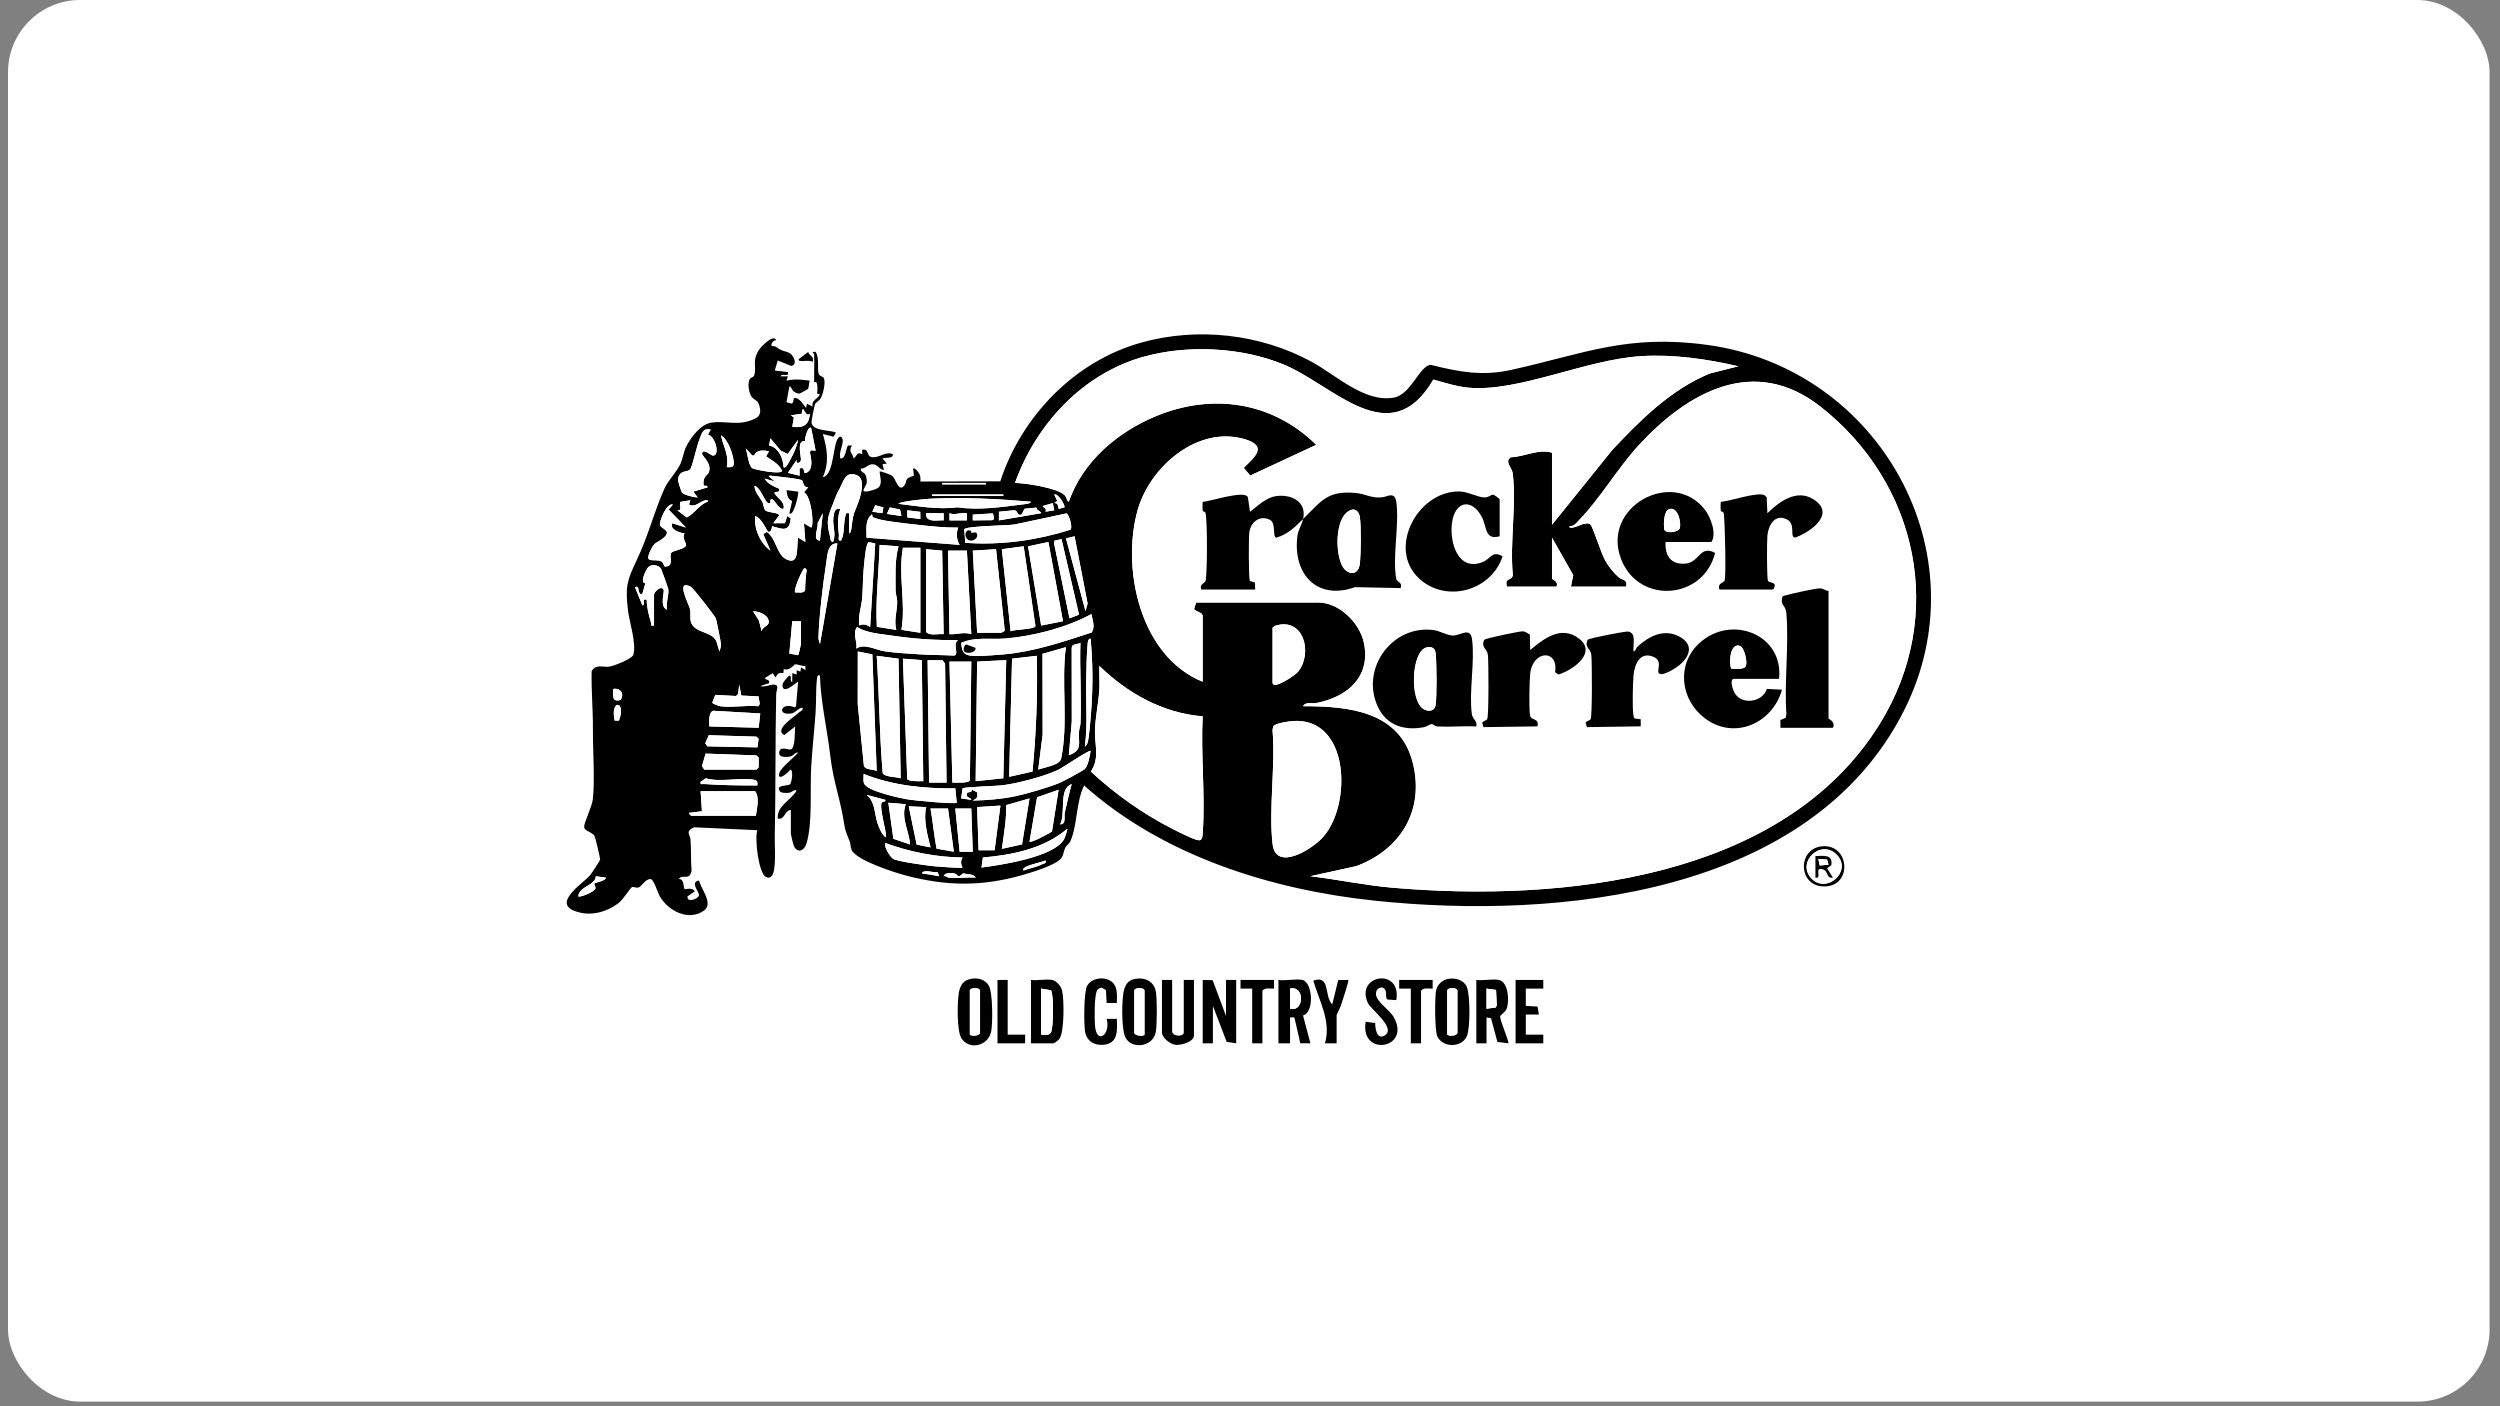<svg width="208" height="117" viewBox="0 0 208 117" fill="none" xmlns="http://www.w3.org/2000/svg">
<rect x="0" y="0" width="208" height="117" fill="#808080" stroke="none"/>
<rect x="0.668" y="4.14985e-05" width="206.464" height="116.614" rx="6" fill="white"/>
<g clip-path="url(#clip0_230_140)">
<path d="M164 24V91H44V24H164ZM67.735 29.454C67.762 30.23 67.735 31.017 67.735 31.79C67.735 31.801 67.913 31.752 67.949 31.848C68.032 32.067 68.025 32.51 67.978 32.751L68.216 32.807C68.023 33.248 67.485 33.26 67.613 33.828L67.132 33.587L67.071 33.946C66.848 33.676 66.58 33.202 66.216 33.112C65.903 33.037 66.119 33.518 65.846 33.578L65.434 33.467L65.678 32.149C65.871 32.172 65.846 32.417 66.04 32.566C66.175 32.669 66.387 32.778 66.558 32.731C66.594 32.72 67.197 32.39 67.222 32.361C67.294 32.279 67.307 31.828 67.37 31.67C66.681 31.581 66.123 31.512 65.432 31.67L65.554 31.313H64.948C65.002 30.992 65.68 31.44 65.554 30.954L64.464 30.831L64.707 29.993L65.84 30.448C66.409 30.305 65.997 29.547 65.711 29.387C65.304 29.157 65.162 29.306 64.573 28.861C64.467 28.782 64.237 28.809 64.221 28.794C64.091 28.664 64.316 28.276 64.584 28.312C64.383 27.777 63.422 28.725 63.2 29.041C62.513 30.009 62.988 30.508 62.747 31.235C62.695 31.396 62.463 31.405 62.398 31.514C62.175 31.87 62.286 32.602 62.499 32.956C62.677 33.253 62.981 33.271 63.103 33.558C63.301 34.027 63.37 34.566 62.855 34.814C61.426 35.503 60.512 34.981 59.206 35.159C58.306 35.282 57.473 36.397 57.097 37.146C56.859 37.623 56.816 38.147 56.616 38.586C56.319 39.239 55.583 39.98 55.292 40.631C54.403 42.617 53.971 44.513 52.974 46.606C52.155 48.327 52.017 48.813 52.247 50.773C52.362 51.759 52.972 53.56 52.693 54.481C52.589 54.825 51.032 55.424 50.662 55.471C50.203 55.529 49.544 55.221 49.226 55.846C49.186 57.444 49.341 59.023 49.33 60.624C49.316 62.396 49.503 64.851 49.325 66.492C49.26 67.099 48.596 68.456 48.601 68.771C48.605 69.174 49.269 69.192 49.474 69.578C49.539 69.701 49.942 71.422 49.933 71.52C49.924 71.607 49.202 72.693 49.08 72.838C48.571 73.439 46.048 75.034 47.716 75.752C48.983 76.298 50.444 75.937 51.495 75.107C51.862 74.82 52.45 73.852 52.589 73.805C52.729 73.758 52.929 73.892 53.111 73.843C53.386 73.769 53.692 73.123 54.115 73.138C54.401 73.143 54.712 74.273 54.919 74.617C55.635 75.805 57.305 76.67 58.572 75.758C59.382 75.174 58.329 74.001 58.164 73.261C57.343 73.382 58.221 74.231 58.155 74.496C58.074 74.822 57.14 75.134 57.199 74.581L57.802 74.162C57.611 73.792 57.001 74.006 56.965 73.979C56.841 73.885 56.947 73.085 56.472 73.141C56.767 72.666 57.35 73.337 57.539 72.456C57.467 71.589 57.516 70.708 57.449 69.841C57.417 69.428 56.976 69.188 57.743 68.829L63.008 69.074C62.774 69.758 63.109 72.684 63.74 72.967C63.924 73.049 64.014 73.047 64.172 72.916C64.622 72.534 64.444 70.374 64.458 69.723C64.545 65.758 64.494 61.734 64.579 57.736C64.586 57.424 64.876 57.001 64.406 56.958C64.122 56.931 63.616 57.201 63.254 57.081L63.98 56.842C64.068 56.517 63.778 56.617 63.62 56.423L64.287 56.006L64.527 56.361C64.716 56.015 64.766 55.971 65.182 55.988L65.205 55.663C65.696 55.855 66.069 55.288 66.123 55.279C66.387 55.239 66.722 55.451 67.012 55.404V55.763L66.65 55.525L66.591 55.881L66.288 55.763V56.124L65.925 56.004V56.722C65.664 56.771 65.95 56.073 65.624 56.245C65.567 56.274 65.119 56.804 65.113 56.918C65.036 57.995 66.357 56.651 66.409 56.724L66.234 58.769L66.114 58.851C64.966 58.356 64.611 59.58 65.86 59.355C66.222 59.29 66.409 58.896 66.774 58.88C66.839 59.145 66.618 59.145 66.497 59.264C66.085 59.663 64.359 60.704 65.259 61.157L66.168 60.439C66.105 60.858 66.2 62.34 65.747 62.361C65.518 62.372 64.838 62.042 64.834 62.655C64.829 63.018 65.376 62.989 65.63 62.963C66.058 62.916 66.051 62.626 66.411 62.597C66.108 63.029 64.951 63.854 64.838 64.336C64.667 65.074 65.628 64.256 65.745 64.037C66.044 64.037 65.88 65.067 65.747 65.237C65.597 65.428 64.48 65.255 64.892 65.839C65.002 65.993 65.441 65.981 65.628 65.961C65.934 65.928 66.062 65.656 66.288 65.774C65.808 66.581 64.624 67.054 64.714 68.111C65.315 68.231 65.272 67.402 65.804 67.393V69.371C65.804 69.435 65.995 70.233 66.035 70.338C66.312 71.023 66.909 70.822 67.105 70.18C67.622 68.481 67.386 65.669 67.494 63.852C67.582 62.336 67.751 60.813 67.861 59.301C67.928 58.381 67.868 57.351 67.982 56.423C68.005 56.245 68.077 56.057 68.225 56.247C68.295 58.441 68.815 60.599 69.072 62.78C69.308 64.778 69.673 65.71 70.062 67.562C70.305 68.719 70.163 68.74 70.677 69.939C70.782 70.189 70.751 70.47 70.861 70.715C71.248 71.589 74.492 72.619 75.466 72.869C78.784 73.721 81.631 73.761 84.938 72.842C85.701 72.63 87.9 71.975 88.312 71.386C88.514 71.094 88.505 70.78 88.64 70.514C88.731 70.338 88.942 70.242 89.064 69.975C89.644 68.704 89.529 66.684 90.205 65.353C96.741 71.197 105.756 74.033 114.424 74.94C129.752 76.543 150.662 74.434 158.404 59.145C165.006 46.107 156.426 30.642 142.016 28.691C135.363 27.79 131.856 29.418 125.745 30.774C123.319 31.311 121.399 30.945 119.035 30.354C118.086 30.448 117.424 32.818 115.97 33.081C113.537 33.523 111.124 31.182 109.116 30.091C104.867 27.786 99.665 27.197 94.988 28.495C89.406 30.042 84.987 34.644 83.227 40.047L76.581 40.062C76.596 39.853 76.592 39.67 76.515 39.467C76.486 39.393 76.169 38.889 75.975 38.983L76.04 39.587C75.199 39.801 75.52 40.018 75.259 40.37C74.757 41.048 74.544 39.812 74.224 39.578C74.096 39.485 73.234 39.177 73.191 39.224C73.202 39.636 73.438 40.178 73.126 40.539C72.984 40.704 71.689 41.126 71.858 40.724C72.027 40.323 72.219 40.303 72.072 39.67C71.966 39.21 71.595 39.369 71.615 38.987C72.018 39.017 72.234 38.602 72.635 38.626C73.035 38.651 73.173 39.083 73.551 39.103L73.432 38.624L73.792 38.564L73.432 38.145C73.546 38.033 74.393 38.198 74.278 37.786C73.686 37.511 73.13 38.142 72.525 38.031C72.081 37.949 72.32 37.291 71.737 37.425V37.786C71.242 37.558 71.352 37.937 71.012 38.145C70.987 37.701 70.528 37.63 70.891 37.068L70.587 37.063C70.384 37.123 70.413 38.218 69.92 38.145C69.785 37.643 70.13 37.099 70.121 36.666C70.121 36.559 70.055 36.256 69.86 36.348C69.247 36.633 69.486 39.5 68.466 39.703C69.009 38.461 68.831 37.362 68.466 36.109L69.362 36.337L69.556 35.989C68.984 35.75 67.663 35.9 67.523 35.175C67.499 35.05 67.762 33.755 67.82 33.616C67.883 33.467 68.149 33.385 68.295 33.119C68.487 32.771 68.739 31.759 68.527 31.431C68.453 31.315 68.187 31.297 68.122 31.113C67.973 30.691 68.214 29.797 67.859 29.273H67.681C67.51 29.293 67.739 29.422 67.739 29.454H67.735ZM67.237 29.284L66.461 29.873C66.308 30.218 67.325 29.877 67.611 30.111C67.755 29.616 67.368 29.659 67.237 29.284ZM151.625 70.409C149.424 70.579 149.586 74.044 152.064 73.732C154.105 73.475 153.829 70.242 151.625 70.409ZM80.781 81.439C80.13 81.549 79.88 82.015 79.777 82.603C79.642 83.368 79.603 85.747 79.984 86.367C80.621 87.408 82.259 87.049 82.48 85.756C82.599 85.058 82.597 82.621 82.291 82.046C81.985 81.471 81.402 81.332 80.783 81.437L80.781 81.439ZM92.921 83.451C92.926 82.849 93.027 82.09 92.48 81.669C91.888 81.214 90.826 81.361 90.448 82.024C90.175 82.503 90.175 85.141 90.268 85.778C90.38 86.565 90.979 86.989 91.767 86.931C93.045 86.837 92.955 85.767 92.921 84.77H92.073C92.431 86.088 91.231 86.982 91.101 85.314C91.058 84.761 91.035 82.773 91.292 82.378C91.368 82.262 91.515 82.198 91.65 82.177L92.014 82.371L92.073 83.453H92.921V83.451ZM94.463 81.439C93.932 81.529 93.684 81.827 93.531 82.318C93.309 83.038 93.295 85.631 93.621 86.291C94.148 87.359 95.94 87.089 96.16 85.879C96.273 85.263 96.268 83.196 96.178 82.561C96.052 81.685 95.312 81.297 94.463 81.439ZM116.17 83.21C116.645 80.483 112.722 81.076 113.807 83.451C114.05 83.983 116.208 85.54 115.202 86.151C114.55 86.547 114.408 85.558 114.421 85.121L113.624 85.009C113.125 87.968 117.415 87.265 115.979 84.659C115.619 84.004 114.473 83.33 114.478 82.681C114.482 82.144 115.13 81.941 115.295 82.458C115.358 82.661 115.254 83.034 115.434 83.158L116.17 83.21ZM120.498 81.439C120.024 81.522 119.605 81.89 119.492 82.362C119.36 82.92 119.366 85.781 119.589 86.237C120.053 87.187 121.619 87.187 122.043 86.204C122.331 85.533 122.322 82.811 122.045 82.128C121.806 81.537 121.095 81.337 120.498 81.439ZM83.839 81.531H82.991V86.804H85.291V86.084H83.837V81.529L83.839 81.531ZM87.533 81.531C87.027 81.442 86.313 81.596 85.777 81.531V86.804H87.655C87.727 86.804 88.067 86.534 88.136 86.443C88.562 85.883 88.544 83.096 88.359 82.391C88.267 82.039 87.9 81.596 87.533 81.531ZM97.522 81.531H96.674V85.905C96.674 86.329 97.378 86.891 97.824 86.929C98.269 86.967 99.336 86.679 99.336 86.144V81.529H98.488V85.903C98.488 86.271 97.52 86.273 97.52 85.783V81.529L97.522 81.531ZM100.066 81.531V86.804H100.914V83.687L102.064 86.683L102.852 86.802V81.529H102.004V84.525L100.894 81.549L100.066 81.529V81.531ZM105.999 81.531H103.214V82.251H104.182V86.806H105.031V82.432C105.26 82.135 105.668 82.273 106.001 82.253V81.533L105.999 81.531ZM108.36 81.531C107.835 81.413 106.937 81.618 106.361 81.531V86.804H107.329V84.646H107.689L108.18 86.797L109.022 86.802L108.407 84.483C109.384 84.193 109.197 81.718 108.355 81.529L108.36 81.531ZM111.205 86.804V84.467C111.205 84.423 111.506 83.847 111.569 83.631C111.651 83.35 112.254 81.607 112.173 81.533L111.338 81.544L110.84 83.569C110.156 82.913 110.707 81.065 109.265 81.593C109.764 83.303 110.768 84.984 110.235 86.804H111.203H111.205ZM119.198 81.531H116.413V82.251H117.381V86.806H118.23V82.432C118.459 82.135 118.867 82.273 119.2 82.253V81.533L119.198 81.531ZM124.708 81.531C124.201 81.424 123.382 81.609 122.83 81.531V86.804H123.679V84.646L124.053 84.717L124.584 86.688L125.495 86.804C125.59 86.735 124.784 84.831 124.809 84.585C124.825 84.431 125.232 84.222 125.342 83.957C125.599 83.335 125.516 81.703 124.708 81.531ZM128.401 81.531H126.101V86.804H128.401V86.084H126.947V84.405H128.036L127.924 83.743L126.945 83.687V82.246H128.399V81.526L128.401 81.531Z" fill="white"/>
<path d="M67.735 29.454C67.735 29.425 67.505 29.293 67.676 29.273H67.854C68.21 29.797 67.969 30.691 68.117 31.113C68.183 31.297 68.446 31.313 68.523 31.431C68.734 31.759 68.482 32.771 68.291 33.119C68.144 33.385 67.879 33.467 67.816 33.616C67.757 33.752 67.496 35.05 67.519 35.175C67.658 35.897 68.98 35.75 69.551 35.989L69.358 36.337L68.462 36.109C68.826 37.362 69.007 38.464 68.462 39.703C69.481 39.5 69.243 36.635 69.855 36.348C70.051 36.256 70.114 36.559 70.116 36.666C70.125 37.099 69.778 37.643 69.916 38.145C70.406 38.218 70.379 37.123 70.582 37.063L70.886 37.068C70.526 37.63 70.985 37.701 71.007 38.145C71.347 37.94 71.237 37.558 71.732 37.786V37.425C72.315 37.288 72.077 37.946 72.52 38.031C73.126 38.145 73.684 37.511 74.273 37.786C74.386 38.198 73.542 38.033 73.427 38.145L73.787 38.564L73.427 38.624L73.546 39.103C73.168 39.081 73.047 38.651 72.63 38.626C72.214 38.602 72.014 39.017 71.611 38.987C71.591 39.369 71.962 39.21 72.068 39.67C72.214 40.303 72.027 40.314 71.854 40.724C71.68 41.135 72.979 40.704 73.121 40.539C73.434 40.178 73.198 39.636 73.186 39.224C73.229 39.177 74.091 39.485 74.219 39.578C74.541 39.812 74.753 41.048 75.255 40.37C75.516 40.018 75.192 39.801 76.036 39.587L75.971 38.983C76.164 38.889 76.481 39.393 76.511 39.467C76.59 39.667 76.592 39.853 76.576 40.062L83.223 40.047C84.983 34.644 89.401 30.042 94.983 28.495C99.658 27.197 104.862 27.786 109.112 30.091C111.119 31.179 113.532 33.52 115.965 33.081C117.419 32.818 118.081 30.446 119.031 30.354C121.397 30.945 123.314 31.311 125.741 30.774C131.852 29.418 135.358 27.79 142.012 28.691C156.421 30.642 165.002 46.107 158.4 59.145C150.657 74.434 129.747 76.543 114.419 74.94C105.751 74.033 96.734 71.197 90.2 65.353C89.525 66.684 89.64 68.704 89.059 69.975C88.938 70.242 88.726 70.338 88.636 70.514C88.501 70.78 88.51 71.096 88.307 71.386C87.898 71.975 85.699 72.63 84.933 72.842C81.627 73.758 78.78 73.721 75.462 72.869C74.49 72.619 71.246 71.589 70.857 70.715C70.746 70.468 70.78 70.186 70.672 69.939C70.159 68.74 70.301 68.719 70.058 67.562C69.668 65.707 69.304 64.778 69.067 62.78C68.808 60.599 68.291 58.441 68.221 56.247C68.075 56.057 68 56.247 67.978 56.423C67.863 57.351 67.924 58.381 67.856 59.301C67.746 60.815 67.577 62.336 67.49 63.852C67.384 65.669 67.618 68.481 67.1 70.18C66.904 70.822 66.308 71.023 66.031 70.338C65.988 70.233 65.799 69.435 65.799 69.371V67.393C65.27 67.404 65.311 68.233 64.71 68.111C64.617 67.052 65.804 66.581 66.283 65.774C66.056 65.656 65.93 65.928 65.624 65.961C65.437 65.981 64.996 65.993 64.888 65.839C64.476 65.255 65.592 65.428 65.743 65.237C65.876 65.067 66.04 64.035 65.741 64.037C65.624 64.256 64.662 65.074 64.834 64.336C64.946 63.854 66.103 63.029 66.407 62.597C66.047 62.626 66.051 62.916 65.626 62.963C65.369 62.992 64.825 63.018 64.829 62.655C64.836 62.039 65.516 62.37 65.743 62.361C66.198 62.34 66.101 60.858 66.164 60.439L65.254 61.157C64.354 60.704 66.081 59.663 66.492 59.264C66.614 59.145 66.835 59.145 66.769 58.88C66.405 58.894 66.216 59.29 65.855 59.355C64.606 59.578 64.962 58.354 66.11 58.851L66.229 58.769L66.405 56.724C66.353 56.653 65.032 57.995 65.108 56.918C65.117 56.804 65.565 56.274 65.619 56.245C65.948 56.075 65.66 56.771 65.918 56.722V56.004L66.283 56.124V55.763L66.589 55.881L66.648 55.525L67.01 55.763V55.404C66.724 55.451 66.387 55.239 66.123 55.279C66.072 55.288 65.696 55.855 65.205 55.663L65.182 55.988C64.766 55.971 64.716 56.015 64.527 56.361L64.287 56.006L63.62 56.423C63.78 56.615 64.068 56.517 63.98 56.842L63.253 57.081C63.616 57.201 64.122 56.931 64.406 56.958C64.876 57.001 64.586 57.424 64.579 57.736C64.494 61.734 64.545 65.758 64.458 69.723C64.444 70.374 64.622 72.534 64.172 72.916C64.014 73.049 63.924 73.052 63.74 72.967C63.109 72.684 62.774 69.756 63.008 69.074L57.743 68.829C56.978 69.188 57.417 69.428 57.449 69.841C57.516 70.71 57.467 71.589 57.539 72.456C57.349 73.337 56.767 72.666 56.472 73.141C56.949 73.087 56.843 73.888 56.965 73.979C57.001 74.006 57.611 73.794 57.802 74.162L57.199 74.581C57.14 75.132 58.074 74.822 58.155 74.496C58.223 74.231 57.343 73.382 58.164 73.261C58.329 74.001 59.382 75.176 58.572 75.758C57.307 76.668 55.634 75.805 54.919 74.617C54.712 74.273 54.401 73.143 54.115 73.138C53.694 73.121 53.386 73.769 53.111 73.843C52.927 73.892 52.729 73.756 52.589 73.805C52.45 73.854 51.862 74.82 51.495 75.107C50.444 75.937 48.986 76.298 47.716 75.752C46.048 75.034 48.571 73.439 49.08 72.838C49.202 72.693 49.924 71.607 49.933 71.52C49.944 71.422 49.539 69.698 49.474 69.578C49.269 69.192 48.605 69.174 48.601 68.771C48.596 68.454 49.26 67.096 49.325 66.492C49.503 64.851 49.319 62.396 49.33 60.624C49.341 59.023 49.186 57.444 49.226 55.846C49.544 55.221 50.203 55.529 50.662 55.471C51.032 55.424 52.587 54.825 52.693 54.481C52.972 53.562 52.362 51.759 52.247 50.773C52.017 48.813 52.155 48.33 52.974 46.606C53.971 44.51 54.401 42.615 55.292 40.631C55.585 39.98 56.321 39.239 56.616 38.586C56.816 38.147 56.859 37.623 57.097 37.146C57.471 36.397 58.306 35.282 59.206 35.159C60.512 34.981 61.423 35.503 62.855 34.814C63.37 34.566 63.301 34.027 63.103 33.558C62.981 33.271 62.677 33.255 62.499 32.956C62.288 32.602 62.178 31.87 62.398 31.514C62.466 31.407 62.695 31.396 62.747 31.235C62.988 30.508 62.513 30.009 63.199 29.041C63.425 28.725 64.386 27.777 64.584 28.312C64.316 28.274 64.088 28.664 64.221 28.794C64.237 28.809 64.467 28.782 64.572 28.861C65.162 29.306 65.304 29.157 65.711 29.387C65.997 29.547 66.407 30.305 65.84 30.448L64.707 29.993L64.464 30.831L65.554 30.954C65.68 31.44 65.005 30.992 64.948 31.311H65.554L65.432 31.67C66.123 31.512 66.681 31.583 67.37 31.67C67.307 31.828 67.294 32.279 67.222 32.361C67.197 32.39 66.594 32.722 66.558 32.731C66.387 32.778 66.173 32.669 66.04 32.566C65.846 32.417 65.871 32.172 65.678 32.149L65.434 33.467L65.846 33.578C66.119 33.518 65.903 33.037 66.216 33.112C66.58 33.202 66.848 33.676 67.071 33.946L67.132 33.587L67.613 33.828C67.485 33.26 68.023 33.248 68.216 32.807L67.978 32.751C68.025 32.51 68.032 32.067 67.949 31.848C67.913 31.752 67.735 31.801 67.735 31.79C67.735 31.014 67.762 30.23 67.735 29.454ZM100.066 56.722V51.268C100.066 50.92 99.435 50.903 99.352 50.653L99.521 50.131H109.692C111.434 50.131 113.129 51.841 113.476 53.458C114.081 56.278 112.15 57.982 109.541 58.49C109.166 58.563 108.61 58.37 108.421 58.758C112.222 58.751 116.458 59.174 117.543 63.453C118.538 67.373 116.582 70.67 112.843 72.066L109.026 72.902C111.308 73.181 113.575 73.662 115.868 73.861C129.862 75.072 148.4 73.212 156.424 60.189C161.922 51.264 159.642 40.245 151.465 33.833C145.953 29.509 140.418 32.615 136.331 37.063C134.589 38.959 133.159 41.444 131.424 43.235C131.179 43.489 130.987 43.801 130.58 43.779C130.548 43.991 130.852 43.897 130.974 43.87C131.338 43.792 132.038 43.346 132.338 43.654C132.54 43.864 133.231 46.066 133.56 46.642C133.839 47.13 134.26 47.674 134.692 48.04C135.009 48.307 135.433 48.18 135.304 48.813H130.704L130.897 47.855L129.13 44.738V48.153C129.13 48.196 129.72 48.394 129.493 48.813H125.376C125.155 47.968 125.84 48.405 125.867 47.801C125.615 45.161 126.179 41.975 125.864 39.402C125.801 38.892 125.153 38.423 125.7 38.047C126.843 38.007 127.998 37.324 129.13 37.668V43.661L134.154 37.427C136.506 34.925 139.018 32.415 142.266 31.072L144.629 30.477C142.052 29.873 139.234 29.471 136.574 29.632C131.926 29.911 126.373 32.64 122.184 32.258C121.205 32.169 120.201 31.844 119.258 31.583C115.646 37.768 110.953 32.009 106.728 30.299C103.241 28.887 98.83 28.675 95.199 29.672C90.076 31.079 86.192 35.318 84.449 40.185C85.334 40.185 87.999 40.604 88.575 41.197C88.791 41.42 88.724 41.67 88.928 41.743C90.076 38.41 92.982 35.944 96.199 34.617C100.896 32.68 105.886 33.436 109.514 37.012L104.02 39.572L103.482 38.927C104.358 38.058 105.501 37.155 103.66 36.573C99.701 35.327 95.672 38.825 94.657 42.437C93.279 47.34 94.871 54.624 100.072 56.726L100.066 56.722ZM66.945 34.245C66.866 34.158 66.929 34.031 66.767 34.069L66.693 34.435L65.799 34.548L66.049 34.74L65.918 35.505C66.805 35.639 67.334 35.362 67.37 34.426C67.129 34.6 67.118 34.432 66.945 34.243V34.245ZM67.492 35.627C67.253 35.311 66.904 36.575 66.99 36.693C66.209 36.622 66.702 38.026 66.632 38.303C66.571 38.544 66.202 38.635 66.281 38.263L65.556 39.34L66.524 39.581V38.981C67.08 38.776 66.747 39.462 67.069 39.34C67.712 39.094 67.487 38.107 67.384 37.618C67.51 37.306 67.688 37.563 67.859 37.48L67.494 35.625L67.492 35.627ZM59.137 35.748C58.448 35.567 58.383 36.1 58.164 36.642C57.962 37.146 57.613 38.787 57.433 39.032C57.208 39.337 56.508 39.025 56.406 39.926C56.397 40.013 56.692 40.932 56.744 40.99C56.911 41.17 57.764 41.402 58.045 41.378L57.683 40.901L58.891 40.537C58.74 40.227 58.5 40.669 58.527 40.12C58.554 39.572 58.905 39.529 58.99 39.255C59.222 38.504 58.369 37.911 58.41 37.725C58.507 37.262 59.146 37.904 59.321 37.906C59.938 37.915 59.506 36.256 58.894 36.16L59.137 35.746V35.748ZM60.469 38.863C60.719 38.874 61.041 38.921 61.052 38.591C61.072 37.98 60.595 36.544 59.985 36.225C60.181 37.168 60.663 37.821 60.469 38.863ZM65.54 37.775L64.946 37.487L64.102 36.468L63.98 37.063C64.752 37.193 65.173 38.151 65.191 38.865C65.362 39.061 65.684 38.363 65.738 38.267C66.022 37.768 66.303 37.157 66.4 36.586L65.54 37.775ZM62.758 37.891L62.589 37.902L62.045 37.302C62.191 37.697 62.27 38.764 62.607 38.961C62.817 39.081 65.052 39.525 65.068 39.161C64.779 38.546 64.233 38.35 63.74 37.96L63.98 37.543C63.55 37.458 62.929 37.4 62.758 37.891ZM70.641 42.698V44.377C70.816 44.359 70.85 43.848 70.868 43.703C71.012 42.533 71.097 42.686 71.426 41.739C71.71 40.921 72.126 39.422 70.816 39.456C70.269 39.469 70.116 40.183 69.893 40.582C69.558 41.181 69.612 41.135 69.371 41.743C68.869 43.014 68.703 43.233 69.065 44.675C69.108 44.843 69.063 45.05 69.306 45.094C69.603 44.379 69.234 43.775 69.34 43.03C69.391 42.673 69.439 42.238 69.911 42.339C69.63 43.17 69.725 43.719 69.794 44.553C69.81 44.74 69.666 45.03 69.97 44.974C70.296 44.408 70.154 43.576 70.335 42.932C70.395 42.718 70.368 42.655 70.636 42.698H70.641ZM66.735 39.971C66.594 39.826 64.552 39.627 64.158 39.581C64.037 39.565 63.863 39.581 64.041 39.699L64.462 40.06L63.616 39.821C63.857 40.243 64.386 40.486 64.827 40.662C64.966 41.094 64.316 40.798 64.464 41.077C64.649 41.42 65.342 41.752 65.189 42.336C64.669 42.388 64.404 41.282 64.097 41.587C64.077 41.712 64.178 41.948 63.92 41.857C63.593 41.741 63.296 40.546 62.77 40.419C62.781 40.914 63.186 41.324 63.42 41.75C63.532 41.953 63.517 42.303 63.674 42.457C63.895 42.675 64.77 42.622 64.827 42.876L64.343 43.534L65.306 43.529L65.495 42.936L65.792 43.126C65.673 44.303 65.106 44.029 64.228 43.777C64.215 43.975 64.197 44.254 63.922 44.254C63.834 44.254 63.404 43.11 62.83 42.934C62.709 43.944 63.24 45.213 64.102 45.81L63.503 44.443L63.798 44.254C64.575 44.767 64.597 46.102 65.389 46.515C66.569 47.126 66.24 45.449 66.405 44.733L67.008 45.092L66.888 43.536L67.492 43.895C67.764 43.625 67.474 41.208 66.888 40.956L67.249 40.541C66.799 40.566 66.85 40.089 66.735 39.971ZM82.023 40.18H78.39V40.301H82.023V40.18ZM83.475 41.139H77.542V41.26H83.475V41.139ZM88.562 42.216C88.652 42.098 88.078 41.041 87.713 41.139L87.961 41.676L87.713 41.855C88.008 41.833 88.044 42.093 88.078 42.336L88.562 42.214V42.216ZM85.775 41.741C83.038 41.509 80.108 41.353 77.355 41.496C77.042 41.511 74.755 41.728 74.755 41.919C76.367 42.111 78.055 42.419 79.662 42.209C81.456 42.468 83.308 42.189 85.095 41.966C85.242 41.948 85.757 41.913 85.775 41.741ZM57.442 41.621L56.611 41.754C56.487 41.962 56.809 42.521 56.355 42.459L57.14 43.05C57.845 42.689 58.164 41.98 58.896 41.737C58.923 41.516 58.644 41.632 58.529 41.674C58.101 41.828 57.827 42.223 57.322 41.977L57.444 41.618L57.442 41.621ZM87.715 42.457L87.591 41.857L86.745 42.098C86.838 42.303 87.083 42.212 86.988 42.573L87.713 42.455L87.715 42.457ZM55.988 41.98C55.454 41.803 54.82 43.433 54.914 43.696C55.036 44.038 56.028 44.138 55.081 44.854C54.637 45.188 54.468 45.086 54.153 45.732C53.521 47.023 54.412 46.417 55.024 46.709C55.209 46.798 55.227 47.119 55.328 47.137C56.145 47.141 55.63 46.238 55.855 45.982C56.091 45.77 56.989 45.69 57.075 45.378C57.129 45.184 56.699 44.755 56.96 44.374C56.544 44.35 55.686 44.035 55.931 43.534L57.079 43.895L55.628 42.394L55.988 41.98ZM73.418 42.695L73.497 42.216L72.819 42.033L72.576 42.579L73.418 42.698V42.695ZM74.998 42.936L74.883 42.39L74.033 42.218L73.787 42.758L74.998 42.936ZM86.306 42.406C86.254 42.365 86.275 42.234 86.207 42.234L85.244 42.33L84.987 42.818C84.575 42.936 84.724 42.481 84.386 42.452L83.11 42.577V43.297L86.621 42.698C86.671 42.631 86.385 42.468 86.304 42.408L86.306 42.406ZM76.567 42.584L75.484 42.457L75.491 43.05L76.574 43.177L76.567 42.584ZM68.216 44.974L68.457 42.698L68.025 43.527C68.093 43.953 67.559 44.95 68.216 44.974ZM78.512 42.698C78.131 42.718 77.737 42.669 77.359 42.698C77.175 42.711 77.013 42.604 77.058 42.878C77.159 43.505 78.066 43.255 78.514 43.297V42.698H78.512ZM80.45 42.698C79.945 42.599 79.446 42.901 78.998 42.698V43.297H80.45V42.698ZM82.613 42.713L80.931 42.818V43.297L82.55 43.282C82.842 43.199 82.631 42.923 82.61 42.715L82.613 42.713ZM80.222 44.033L80.319 45.163C83.25 45.375 86.266 44.958 89.048 44.078C89.293 43.893 88.919 42.76 88.735 42.715L84.373 43.645C83.756 43.725 80.396 43.766 80.225 44.033H80.222ZM72.612 43.014C72.547 42.97 72.619 42.778 72.518 42.818C71.939 43.295 72.113 44.084 72.095 44.735L79.844 45.333C79.576 44.849 79.538 44.417 79.723 43.897C78.537 43.908 77.346 43.779 76.166 43.641C75.446 43.556 73.09 43.335 72.615 43.014H72.612ZM89.406 44.62L88.688 44.793L90.315 50.849L90.488 50.209L89.406 44.622V44.62ZM88.319 44.854L87.727 44.985L87.711 45.266L88.983 51.444L89.775 51.137L88.319 44.851V44.854ZM72.819 45.215L72.288 45.101C72.014 45.181 71.888 47.045 71.852 47.433C71.782 48.196 71.802 49.041 71.728 49.828C71.658 50.561 71.374 51.282 71.489 52.046C71.806 51.87 72.11 51.968 72.398 52.164L72.822 45.215H72.819ZM87.229 45.094L85.534 45.456L86.624 52.046L88.44 51.685L87.227 45.094H87.229ZM69.671 45.215C68.851 45.155 68.842 46.214 68.739 46.867C68.46 48.624 68.147 51.311 68.097 53.065C68.093 53.257 68.194 53.42 68.221 53.603L69.673 45.215H69.671ZM74.757 45.456L73.184 45.335C73.128 47.612 72.828 49.873 72.954 52.153L74.575 52.408C74.357 51.625 74.652 50.838 74.647 50.066C74.647 49.728 74.51 49.424 74.512 49.114C74.516 47.886 74.431 46.646 74.76 45.456H74.757ZM85.17 45.453L83.353 45.694L84.082 52.526C84.371 52.361 86.095 52.374 86.149 52.091L85.17 45.456V45.453ZM76.574 45.574H75.122C74.706 47.843 75.388 50.162 74.998 52.405L76.574 52.646V45.574ZM77.058 45.694V52.586C77.409 52.936 78.043 52.704 78.512 52.764L78.39 45.815L77.06 45.694H77.058ZM81.296 52.646H83.295C83.313 52.646 83.59 52.521 83.596 52.454L82.871 45.692L80.936 45.812L81.298 52.644L81.296 52.646ZM80.447 45.815H78.874L78.996 52.767C79.646 52.804 80.171 52.548 80.812 52.767L80.447 45.817V45.815ZM54.414 52.046V49.469C54.414 49.288 54.964 48.666 55.205 49.047C55.319 49.228 54.831 50.488 55.502 50.726C55.38 50.178 55.668 49.518 55.601 49.021C55.589 48.932 55.045 47.407 55 47.328C54.806 46.994 54.144 46.871 53.877 47.257C53.726 47.471 53.208 48.49 53.694 48.521L53.442 49.407C52.969 49.563 53.282 48.588 52.837 48.869L53.447 50.365C53.748 50.336 53.339 49.766 53.807 49.886C53.804 50.499 53.973 51.175 54.156 51.763C54.216 51.959 54.057 52.1 54.412 52.042L54.414 52.046ZM66.159 49.291C66.42 49.277 66.891 49.393 66.99 49.094C66.974 48.639 67.046 48.185 67.071 47.734C67.082 47.527 67.219 47.429 66.947 47.257C66.801 47.266 65.977 49.11 66.159 49.293V49.291ZM59.861 54.202C59.918 53.979 59.996 53.803 59.978 53.56C59.965 53.375 59.6 51.547 59.558 51.449C59.468 51.242 57.674 48.927 57.485 48.827C56.136 48.12 57.34 50.305 57.413 50.695C57.525 51.295 57.248 51.745 57.809 52.22C58.338 52.666 59.272 52.666 59.591 53.333L59.859 54.202H59.861ZM63.373 52.526C63.44 52.037 64.113 52.138 63.931 51.565C63.78 51.092 63.107 50.871 62.648 50.849L63.139 51.62L63.373 52.523V52.526ZM90.835 52.619C91.132 52.14 90.898 51.585 90.803 51.09C88.755 52.214 85.998 52.925 83.657 53.126C82.433 53.23 81.127 52.956 79.968 53.493C80.065 54.425 80.281 54.568 81.237 54.577C81.836 54.581 82.914 54.501 83.535 54.445C86.045 54.22 88.463 53.393 90.835 52.622V52.619ZM66.643 51.687H65.916L65.671 54.379L66.405 54.512C66.452 54.477 66.643 53.62 66.643 53.545V51.687ZM105.877 52.227V56.782C105.877 57.462 107.75 56.191 108 55.886C109.242 54.367 108.49 51.288 106.082 52.071L105.877 52.227ZM79.723 53.246C77.85 53.291 75.959 53.143 74.107 52.869C73.207 52.735 72.056 52.655 71.305 52.167C70.902 52.718 71.345 53.351 71.246 53.964C71.897 53.496 72.878 54.084 73.618 54.191C74.49 54.316 75.622 54.385 76.513 54.441C77.467 54.501 78.444 54.495 79.398 54.544C79.835 54.403 79.198 53.594 79.72 53.246H79.723ZM90.259 62.115C90.542 61.979 90.569 61.377 90.605 61.081C90.736 60.033 90.83 58.682 90.869 57.625C90.923 56.129 90.878 54.61 90.74 53.126C90.52 53.17 90.515 53.362 90.495 53.54C90.407 54.323 90.398 55.583 90.374 56.416C90.315 58.314 90.513 60.236 90.259 62.115ZM88.926 62.833C90.103 62.423 89.703 61.834 89.775 60.858C89.793 60.621 89.887 60.398 89.899 60.142C89.995 57.932 89.818 55.696 89.892 53.484C89.622 53.636 89.192 53.533 89.165 53.904L89.172 60.022L88.926 62.833ZM88.681 53.846L86.736 54.399L86.747 61.103L86.378 64.033C86.891 63.834 88.17 63.681 88.287 63.112C88.899 60.131 88.282 56.847 88.679 53.848L88.681 53.846ZM72.579 54.445L71.368 54.205L71.363 58.584L71.876 63.709C72.011 64.077 72.635 63.979 72.941 64.153L72.579 54.445ZM74.757 54.804L72.941 54.564C73.157 57.801 73.159 61.072 73.441 64.316C73.555 64.653 74.609 64.635 74.935 64.753L74.755 54.804H74.757ZM86.261 54.564L84.202 54.804L83.961 64.632L85.903 64.195C86.212 60.992 86.34 57.79 86.261 54.566V54.564ZM76.695 54.923L75.122 54.804L75.48 64.793C75.543 65.056 76.587 64.992 76.817 64.994L76.695 54.925V54.923ZM78.752 65.112L78.631 55.224L78.433 54.94L77.177 54.923L77.299 65.112H78.752ZM83.718 54.923L81.296 55.045L81.174 64.992L83.475 64.751L83.718 54.923ZM80.812 55.043H78.996L79.237 65.112C79.475 65.103 80.63 65.19 80.695 64.911L80.812 55.043ZM100.063 59.598C96.768 59.344 93.777 57.663 91.467 55.402C91.438 56.057 91.503 56.724 91.465 57.377C91.4 58.483 91.112 59.77 91.098 60.849C91.082 62.015 91.503 63.094 90.754 64.193C92.807 66.086 95.134 67.747 97.639 69.007C98.042 69.21 99.413 69.912 99.764 69.912C100.061 69.912 100.054 69.48 100.07 69.25C100.288 66.124 99.897 62.748 100.063 59.598ZM59.925 58.758C60.87 58.891 62.092 58.659 63.073 58.758C63.348 58.577 63.096 58.225 63.114 57.939L61.676 57.87L61.498 56.96L61.417 57.721L61.239 57.908L59.515 57.814L59.263 58.459C59.272 58.55 59.812 58.742 59.922 58.758H59.925ZM51.025 57.319C51.005 57.837 50.899 58.481 51.637 58.227C51.966 57.714 51.623 57.221 51.025 57.319ZM51.5 59.95C52.134 58.249 50.725 58.167 51.146 59.957L51.5 59.95ZM63.253 59.359L59.339 59.136C58.934 59.268 59.011 60.1 59.015 60.439L63.121 60.548L63.253 59.362V59.359ZM107.549 59.99C107.223 60.013 106.064 60.182 105.938 60.434L105.873 60.731C106.129 63.741 105.549 67.257 105.877 70.204C106.14 72.559 109.161 70.659 110.057 69.665C112.501 66.954 112.303 59.654 107.549 59.988V59.99ZM58.97 61.17L58.675 61.841L58.853 62.095L63.019 62.18L63.116 61.469L62.934 61.288L58.97 61.166V61.17ZM90.74 62.474C90.635 62.361 88.341 63.915 88.039 64.053C86.815 64.615 84.74 65.163 83.403 65.337C82.948 65.397 80.204 65.473 80.087 65.591L79.963 66.427L80.812 66.548C80.754 66.294 80.344 66.425 80.45 66.01C80.495 65.837 80.857 66.001 80.873 65.705L81.276 65.908C81.393 66.343 81.28 66.416 80.934 66.608C82.073 66.584 83.308 66.488 84.447 66.249C85.444 66.039 87.236 65.518 88.163 65.134C88.436 65.023 90.139 64.109 90.261 63.975C90.558 63.649 90.666 62.907 90.74 62.474ZM58.592 64.033H62.952L63.121 63.834V63.029L62.934 62.851L58.705 62.7L58.41 63.734L58.594 64.033H58.592ZM79.48 65.589C76.855 65.623 74.287 65.357 71.852 64.392C71.863 64.635 71.806 64.909 71.876 65.145C72.074 65.823 74.971 66.43 75.68 66.534C76.164 66.606 79.457 66.922 79.601 66.789L79.482 65.589H79.48ZM63.01 65.35C63.044 65.063 63.008 64.925 62.709 64.871C61.532 64.662 59.927 65.112 58.716 64.751L58.29 65.052C58.239 65.324 58.41 65.217 58.59 65.23C60.053 65.335 61.543 65.348 63.01 65.348V65.35ZM89.167 65.232C88.035 65.64 88.708 67.645 88.199 68.586C88.744 68.588 88.505 67.946 88.591 67.596C88.782 66.809 88.947 66.008 89.167 65.232ZM85.656 70.024C85.789 70.16 87.281 69.346 87.526 69.181L88.075 65.71L86.286 66.334L85.656 70.024ZM62.891 67.868C62.97 67.248 63.217 66.367 62.83 65.83H58.29L58.403 67.498L57.322 67.629C57.313 67.707 57.485 67.868 57.505 67.868H62.893H62.891ZM73.666 66.55L72.092 66.129C72.822 66.702 72.741 67.685 72.999 68.465C73.105 68.786 73.393 69.553 73.724 69.665C73.747 69.112 73.128 67.136 73.362 66.782C73.443 66.659 73.706 66.737 73.663 66.55H73.666ZM85.035 70.249L85.656 66.43L83.713 66.983C83.752 68.204 83.517 69.417 83.358 70.624L85.037 70.249H85.035ZM75.363 66.909L73.909 66.786L74.33 69.787L75.725 70.262C75.637 69.143 74.931 68.033 75.363 66.907V66.909ZM77.058 67.15L75.606 67.087L76.265 70.269L77.42 70.503C77.166 69.473 76.808 68.182 77.058 67.15ZM83.234 67.027L81.296 67.148L81.418 70.744H82.75L83.236 67.027H83.234ZM78.874 67.268H77.42C77.616 68.376 77.713 69.502 77.922 70.608L79.358 70.864L78.876 67.268H78.874ZM80.812 67.268H79.48L79.842 70.864H80.934L80.812 67.268ZM81.658 72.182C83.306 71.957 87.693 71.319 88.532 69.819C88.591 69.714 88.836 68.989 88.8 68.947C86.891 70.588 84.245 71.136 81.778 71.344L81.656 72.182H81.658ZM80.085 71.344C77.9 71.324 75.709 70.889 73.668 70.144C73.488 70.387 74.062 71.315 74.327 71.469C74.685 71.676 77.028 71.999 77.605 72.062C77.924 72.095 79.988 72.256 80.085 72.182C79.921 71.881 79.921 71.645 80.085 71.346V71.344ZM86.986 71.585C86.822 71.718 84.814 72.07 85.172 72.423C85.69 72.227 86.257 72.149 86.75 71.883C86.918 71.792 87.047 71.894 86.986 71.582V71.585ZM78.005 72.561C77.634 72.639 76.893 72.291 76.693 72.659L78.145 72.9L78.003 72.561H78.005ZM78.935 73.02C79.624 73.107 80.465 72.956 81.174 73.02C81.008 72.675 80.45 72.773 80.137 72.653C79.599 73.185 79.75 72.681 79.308 72.653C79.032 72.635 78.595 72.608 78.51 72.9C78.676 72.849 78.838 73.009 78.933 73.02H78.935ZM50.417 73.023L49.573 72.904C49.541 73.674 48.169 73.74 48.117 74.579C48.231 74.688 49.492 74.207 49.544 73.906C49.564 73.783 49.409 73.569 49.449 73.509C49.512 73.417 50.367 73.312 50.417 73.023Z" fill="black"/>
<path d="M100.066 81.531L100.894 81.551L102.004 84.527V81.531H102.85V86.804L102.062 86.686L100.912 83.689V86.804H100.066V81.531Z" fill="black"/>
<path d="M94.463 81.439C95.312 81.297 96.052 81.685 96.178 82.561C96.269 83.194 96.273 85.263 96.16 85.879C95.94 87.091 94.148 87.361 93.622 86.291C93.295 85.631 93.309 83.036 93.532 82.318C93.682 81.83 93.932 81.529 94.463 81.439ZM95.222 86.086V82.429C95.222 82.137 94.373 82.137 94.373 82.429V85.905C94.373 86.184 95.112 86.249 95.222 86.086Z" fill="black"/>
<path d="M120.498 81.439C121.095 81.337 121.806 81.537 122.045 82.128C122.322 82.811 122.331 85.535 122.043 86.204C121.619 87.187 120.053 87.187 119.589 86.237C119.366 85.781 119.36 82.92 119.492 82.362C119.605 81.89 120.024 81.522 120.498 81.439ZM120.408 86.086C120.634 86.246 121.257 86.175 121.257 85.905V82.429C121.257 82.137 120.408 82.137 120.408 82.429V86.086Z" fill="black"/>
<path d="M80.781 81.439C81.4 81.335 81.982 81.475 82.289 82.048C82.595 82.621 82.597 85.06 82.478 85.758C82.259 87.049 80.618 87.408 79.981 86.369C79.603 85.749 79.642 83.37 79.774 82.606C79.878 82.015 80.128 81.551 80.778 81.442L80.781 81.439ZM80.691 86.086C80.916 86.246 81.539 86.175 81.539 85.905V82.429C81.539 82.137 80.691 82.137 80.691 82.429V86.086Z" fill="black"/>
<path d="M87.533 81.531C87.9 81.596 88.267 82.039 88.359 82.391C88.544 83.096 88.562 85.883 88.136 86.443C88.066 86.536 87.727 86.804 87.654 86.804H85.777V81.531C86.313 81.596 87.026 81.442 87.533 81.531ZM86.624 82.251V86.086C86.95 86.068 87.272 86.206 87.447 85.883C87.657 85.499 87.675 82.713 87.447 82.396L86.626 82.249L86.624 82.251Z" fill="black"/>
<path d="M124.708 81.531C125.516 81.703 125.599 83.335 125.342 83.957C125.234 84.222 124.827 84.429 124.809 84.585C124.782 84.833 125.59 86.737 125.495 86.804L124.584 86.688L124.053 84.717L123.679 84.646V86.804H122.83V81.531C123.382 81.609 124.199 81.424 124.708 81.531ZM123.677 82.251V83.93L124.453 83.823L124.532 83.633L124.471 82.362L123.677 82.251Z" fill="black"/>
<path d="M108.36 81.531C109.202 81.718 109.389 84.195 108.412 84.485L109.026 86.804L108.184 86.799L107.694 84.648H107.334V86.806H106.366V81.533C106.942 81.62 107.838 81.415 108.364 81.533L108.36 81.531ZM107.331 83.928C108.538 84.231 108.558 81.959 107.331 82.249V83.928Z" fill="black"/>
<path d="M97.522 81.531V85.785C97.522 86.275 98.49 86.273 98.49 85.905V81.531H99.338V86.146C99.338 86.681 98.29 86.971 97.826 86.931C97.362 86.891 96.676 86.329 96.676 85.908V81.533H97.524L97.522 81.531Z" fill="black"/>
<path d="M92.921 83.451H92.073L92.014 82.369L91.65 82.175C91.513 82.195 91.368 82.26 91.292 82.376C91.035 82.768 91.058 84.757 91.101 85.312C91.231 86.98 92.431 86.086 92.073 84.768H92.921C92.955 85.765 93.045 86.835 91.767 86.929C90.977 86.987 90.38 86.563 90.268 85.776C90.175 85.138 90.175 82.501 90.448 82.021C90.824 81.359 91.888 81.212 92.48 81.667C93.027 82.088 92.926 82.846 92.921 83.448V83.451Z" fill="black"/>
<path d="M116.17 83.21L115.434 83.158C115.254 83.034 115.36 82.659 115.295 82.458C115.13 81.941 114.482 82.144 114.478 82.681C114.473 83.33 115.616 84.004 115.979 84.659C117.415 87.268 113.125 87.97 113.624 85.009L114.421 85.121C114.408 85.558 114.55 86.547 115.202 86.151C116.208 85.542 114.05 83.986 113.807 83.451C112.722 81.076 116.643 80.483 116.17 83.21Z" fill="black"/>
<path d="M128.401 81.531V82.251L126.947 82.249V83.689L127.924 83.745L128.036 84.407H126.947V86.086H128.401V86.804H126.098V81.531H128.401Z" fill="black"/>
<path d="M111.205 86.804H110.237C110.77 84.982 109.767 83.301 109.267 81.591C110.71 81.063 110.156 82.911 110.842 83.567L111.34 81.542L112.175 81.531C112.256 81.604 111.655 83.348 111.572 83.629C111.509 83.845 111.207 84.42 111.207 84.465V86.802L111.205 86.804Z" fill="black"/>
<path d="M105.999 81.531V82.251C105.668 82.273 105.258 82.135 105.031 82.429V86.804H104.182V82.249H103.212V81.529H105.996L105.999 81.531Z" fill="black"/>
<path d="M119.197 81.531V82.251C118.867 82.273 118.457 82.135 118.23 82.429V86.804H117.381V82.249H116.411V81.529H119.195L119.197 81.531Z" fill="black"/>
<path d="M83.84 81.531V86.086H85.294L85.291 86.804H82.991V81.531H83.84Z" fill="black"/>
<path d="M151.625 70.409C153.828 70.24 154.105 73.473 152.064 73.732C149.586 74.044 149.426 70.579 151.625 70.409ZM150.722 73.101C151.963 74.387 154.096 72.521 152.863 71.163C151.542 69.707 149.406 71.734 150.722 73.101Z" fill="black"/>
<path d="M67.237 29.284C67.368 29.659 67.755 29.616 67.611 30.111C67.325 29.875 66.308 30.218 66.461 29.873L67.237 29.284Z" fill="black"/>
<path d="M100.066 56.722C94.864 54.619 93.273 47.337 94.65 42.432C95.665 38.818 99.696 35.32 103.653 36.568C105.495 37.148 104.351 38.053 103.476 38.923L104.013 39.567L109.508 37.008C105.879 33.431 100.889 32.675 96.192 34.613C92.975 35.94 90.07 38.408 88.922 41.739C88.717 41.663 88.784 41.416 88.568 41.193C87.994 40.599 85.327 40.18 84.443 40.18C86.185 35.313 90.072 31.075 95.192 29.668C98.823 28.671 103.232 28.883 106.721 30.294C110.946 32.004 115.639 37.763 119.251 31.578C120.195 31.839 121.198 32.165 122.178 32.254C126.366 32.635 131.919 29.906 136.567 29.628C139.23 29.467 142.048 29.871 144.623 30.473L142.259 31.068C139.011 32.408 136.5 34.921 134.147 37.422L129.124 43.656V37.663C127.991 37.322 126.837 38.002 125.693 38.042C125.146 38.417 125.795 38.885 125.858 39.398C126.175 41.971 125.61 45.157 125.86 47.797C125.833 48.401 125.149 47.964 125.369 48.809H129.486C129.713 48.39 129.124 48.191 129.124 48.149V44.733L130.89 47.85L130.697 48.809H135.298C135.428 48.176 135.003 48.305 134.685 48.035C134.255 47.672 133.832 47.126 133.553 46.637C133.225 46.062 132.534 43.859 132.331 43.65C132.032 43.34 131.332 43.786 130.967 43.866C130.845 43.893 130.542 43.986 130.573 43.775C130.98 43.797 131.172 43.485 131.417 43.23C133.153 41.44 134.582 38.954 136.324 37.059C140.411 32.611 145.946 29.505 151.458 33.828C159.636 40.24 161.916 51.259 156.417 60.184C148.393 73.208 129.857 75.067 115.862 73.856C113.568 73.658 111.302 73.176 109.019 72.898L112.837 72.062C116.575 70.666 118.531 67.371 117.536 63.449C116.451 59.17 112.213 58.746 108.414 58.753C108.601 58.363 109.159 58.557 109.535 58.486C112.143 57.975 114.075 56.274 113.469 53.453C113.123 51.837 111.428 50.127 109.686 50.127H99.514L99.345 50.648C99.429 50.898 100.059 50.918 100.059 51.264V56.717L100.066 56.722ZM124.768 44.615V41.558C124.768 41.487 124.329 41.168 124.203 41.159C124.055 41.148 123.861 41.395 123.503 41.389C122.941 41.378 122.112 40.905 121.437 40.892C117.824 40.818 115.211 45.982 118.36 48.381C120.661 50.133 124.129 49.005 125.009 46.296C124.163 45.768 124.019 46.501 123.364 46.762C121.282 47.592 120.588 45.088 120.802 43.509C121.052 41.665 122.445 41.427 123.292 43.021C123.697 43.783 123.524 44.992 124.766 44.617L124.768 44.615ZM138.573 45.094H142.388C142.856 44.406 142.318 43.008 141.843 42.399C139.142 38.932 133.186 42.176 134.883 46.532C136.362 50.332 141.735 49.89 142.698 46.002C141.4 45.302 141.386 46.813 140.207 46.896C139.027 46.978 138.525 46.211 138.575 45.094H138.573ZM108.421 43.177C108.731 41.761 107.495 41.099 106.19 41.271C105.341 41.382 104.646 42.089 104 42.577L103.82 41.349C103.498 40.76 100.705 41.717 100.079 41.75C100.041 41.795 100.041 42.377 100.07 42.495C100.093 42.593 100.291 42.526 100.32 42.749C100.455 43.775 100.448 47.239 100.32 48.274C100.286 48.541 99.768 48.553 99.946 49.047H104.428L104.41 48.463L103.995 48.336C103.876 48.173 103.885 44.742 103.939 44.31C104.043 43.462 104.779 42.829 105.639 43.233C106.204 43.498 105.841 44.664 106.186 44.731C107.171 44.443 107.73 43.844 108.423 43.172C108.322 43.632 108.011 44.091 107.948 44.562C107.534 47.678 109.512 49.997 112.738 48.847L116.535 48.925C116.715 48.408 116.229 48.468 116.168 48.151C115.835 46.414 116.431 43.634 116.177 41.788C116.046 40.84 115.441 41.32 115.013 41.369C114.102 41.471 113.636 41.094 112.839 41.016C110.392 40.776 109.922 41.719 108.421 43.172V43.177ZM143.052 49.05H147.472C147.574 49.05 147.695 48.782 147.65 48.635C147.592 48.452 147.198 48.47 147.103 48.336C146.993 48.18 147.004 44.992 147.049 44.557C147.135 43.701 147.659 42.731 148.652 43.204C149.48 43.598 148.825 44.773 149.388 44.718C150.698 44.238 152.798 42.711 150.842 41.518C149.457 40.673 148.019 41.75 147.049 42.698L146.988 41.378L146.806 41.199C146.198 40.905 143.963 41.699 143.184 41.75C143.146 41.795 143.146 42.377 143.175 42.495C143.198 42.593 143.394 42.526 143.425 42.749C143.509 43.382 143.637 48.082 143.477 48.33C143.355 48.519 142.89 48.519 143.054 49.05H143.052ZM152.134 49.17C151.848 49.141 151.69 48.934 151.38 48.954C150.869 48.987 149.115 49.38 148.566 49.534C148.438 49.569 148.314 49.56 148.276 49.723C148.12 50.39 148.571 50.327 148.627 51.021C148.85 53.714 148.447 56.695 148.627 59.422L148.566 59.725L148.127 59.908L148.136 60.555H152.496C152.753 60.039 152.134 59.823 152.134 59.776V49.17ZM148.017 56.481C148.424 52.764 143.995 51.056 141.352 53.54C139.448 55.331 139.819 58.238 141.852 59.765C144.305 61.609 147.49 60.171 148.26 57.38L147.006 57.313C146.635 58.454 144.843 58.693 144.29 57.591C144.166 57.348 143.916 56.639 144.202 56.479H148.017V56.481ZM122.83 60.436C122.934 59.959 122.52 59.861 122.459 59.424C122.2 57.56 122.729 55.047 122.472 53.179C122.326 52.115 121.491 52.909 120.85 52.878C120.35 52.853 119.789 52.486 119.245 52.419C115.778 51.997 113.19 55.663 114.628 58.786C115.36 60.374 116.848 60.815 118.475 60.503C118.689 60.463 119.006 60.236 119.134 60.245C119.229 60.251 119.38 60.434 119.614 60.445C120.681 60.497 121.763 60.394 122.83 60.439V60.436ZM127.282 52.791C127.08 52.682 126.913 52.53 126.661 52.53C126.409 52.53 123.58 53.103 123.488 53.237C123.199 53.906 123.737 53.919 123.798 54.501C123.859 55.083 123.881 59.609 123.737 59.837C123.661 59.957 123.375 59.993 123.323 60.147L123.434 60.499L127.917 60.436C128.104 59.745 127.395 59.968 127.309 59.54C127.199 58.998 127.249 56.693 127.314 56.064C127.516 54.066 129.702 54.006 129.385 55.933L129.668 56.122C130.857 55.768 132.918 54.309 131.37 53.128C129.905 52.008 128.46 53.119 127.316 54.087L127.287 52.793L127.282 52.791ZM135.91 54.202C135.827 53.678 136.2 52.671 135.455 52.546C135.268 52.515 132.185 53.096 132.088 53.237C131.8 53.906 132.338 53.919 132.399 54.501C132.459 55.083 132.482 59.611 132.338 59.837C132.261 59.957 131.978 59.988 131.924 60.147L132.032 60.499L136.513 60.434V59.841L136.025 59.783C135.928 59.725 135.928 59.632 135.908 59.536C135.795 58.98 135.851 56.827 135.91 56.182C135.993 55.273 136.454 54.173 137.573 54.653C138.311 54.969 137.9 55.623 137.976 55.926C138.093 56.39 139.153 55.739 139.41 55.571C140.481 54.865 141.129 53.681 139.671 52.938C138.431 52.307 137.206 52.923 136.265 53.779C136.099 53.93 136.099 54.182 135.91 54.205V54.202Z" fill="white"/>
<path d="M100.063 59.598C99.897 62.748 100.288 66.126 100.07 69.25C100.054 69.48 100.061 69.912 99.764 69.912C99.413 69.912 98.042 69.21 97.639 69.007C95.134 67.747 92.804 66.086 90.754 64.193C91.503 63.094 91.082 62.015 91.098 60.849C91.112 59.77 91.4 58.481 91.465 57.377C91.503 56.722 91.438 56.055 91.467 55.402C93.777 57.663 96.766 59.344 100.063 59.598Z" fill="white"/>
<path d="M107.55 59.99C112.303 59.656 112.501 66.956 110.057 69.667C109.161 70.661 106.141 72.561 105.877 70.207C105.549 67.257 106.127 63.743 105.873 60.733L105.938 60.436C106.064 60.184 107.223 60.015 107.55 59.993V59.99Z" fill="white"/>
<path d="M83.718 54.923L83.477 64.751L81.175 64.992L81.296 55.043L83.718 54.923Z" fill="white"/>
<path d="M86.261 54.564C86.34 57.788 86.212 60.989 85.903 64.193L83.961 64.63L84.202 54.802L86.261 54.561V54.564Z" fill="white"/>
<path d="M88.681 53.846C88.285 56.847 88.901 60.129 88.289 63.11C88.172 63.678 86.894 63.832 86.381 64.031L86.75 61.101L86.739 54.396L88.683 53.843L88.681 53.846Z" fill="white"/>
<path d="M80.812 55.043L80.695 64.911C80.63 65.19 79.475 65.101 79.236 65.112L78.996 55.043H80.812Z" fill="white"/>
<path d="M66.736 39.971C66.85 40.089 66.799 40.566 67.249 40.541L66.888 40.956C67.474 41.21 67.764 43.627 67.492 43.895L66.888 43.536L67.008 45.092L66.405 44.733C66.24 45.449 66.569 47.126 65.389 46.515C64.597 46.104 64.575 44.767 63.798 44.254L63.503 44.443L64.102 45.81C63.242 45.213 62.709 43.944 62.83 42.934C63.404 43.11 63.834 44.254 63.922 44.254C64.197 44.254 64.215 43.975 64.228 43.777C65.106 44.029 65.671 44.303 65.792 43.126L65.495 42.936L65.306 43.529L64.343 43.534L64.827 42.876C64.77 42.622 63.895 42.675 63.674 42.457C63.517 42.301 63.533 41.953 63.42 41.75C63.186 41.324 62.779 40.912 62.77 40.419C63.296 40.544 63.596 41.741 63.92 41.857C64.178 41.948 64.077 41.712 64.097 41.587C64.401 41.284 64.667 42.388 65.189 42.336C65.34 41.752 64.649 41.42 64.464 41.077C64.314 40.796 64.966 41.092 64.827 40.662C64.386 40.488 63.857 40.243 63.616 39.821L64.462 40.06L64.041 39.699C63.863 39.581 64.034 39.565 64.158 39.581C64.55 39.627 66.594 39.826 66.736 39.971ZM66.402 40.901L65.434 40.78C65.511 41.204 65.498 41.478 65.907 41.685L65.675 42.695C66.011 43.077 66.499 40.994 66.402 40.898V40.901Z" fill="white"/>
<path d="M74.757 54.804L74.938 64.753C74.611 64.635 73.556 64.653 73.443 64.316C73.162 61.074 73.159 57.801 72.943 54.564L74.76 54.804H74.757Z" fill="white"/>
<path d="M81.296 52.646L80.934 45.815L82.869 45.694L83.594 52.457C83.587 52.523 83.311 52.648 83.293 52.648H81.294L81.296 52.646Z" fill="white"/>
<path d="M76.695 54.923L76.817 64.992C76.587 64.992 75.541 65.054 75.48 64.791L75.122 54.802L76.695 54.92V54.923Z" fill="white"/>
<path d="M78.752 65.112H77.299L77.179 54.923L78.433 54.94L78.631 55.224L78.752 65.112Z" fill="white"/>
<path d="M90.835 52.619C88.46 53.391 86.045 54.218 83.536 54.443C82.914 54.499 81.836 54.579 81.237 54.575C80.281 54.568 80.063 54.425 79.968 53.491C81.127 52.954 82.433 53.228 83.657 53.123C85.998 52.923 88.757 52.211 90.803 51.088C90.898 51.585 91.132 52.138 90.835 52.617V52.619ZM80.218 54.191C80.366 54.405 81.192 54.363 81.174 53.906L80.398 53.618C80.2 53.665 80.137 54.073 80.22 54.194L80.218 54.191Z" fill="white"/>
<path d="M85.17 45.453L86.149 52.089C86.095 52.372 84.368 52.358 84.082 52.523L83.353 45.692L85.17 45.451V45.453Z" fill="white"/>
<path d="M80.222 44.033C80.394 43.766 83.756 43.723 84.371 43.645L88.733 42.715C88.92 42.76 89.291 43.893 89.046 44.078C86.264 44.961 83.248 45.375 80.317 45.163L80.22 44.033H80.222ZM80.785 44.176C80.342 43.948 80.15 44.586 80.497 44.865C80.787 45.161 81.406 44.836 81.294 44.437C81.222 44.18 80.889 44.365 80.832 44.336C80.801 44.321 80.81 44.187 80.783 44.176H80.785Z" fill="white"/>
<path d="M87.229 45.094L88.44 51.685L86.624 52.046L85.534 45.456L87.229 45.094Z" fill="white"/>
<path d="M80.447 45.815L80.812 52.764C80.171 52.548 79.646 52.802 78.996 52.764L78.874 45.812H80.447V45.815Z" fill="white"/>
<path d="M90.74 62.474C90.666 62.909 90.556 63.649 90.261 63.975C90.14 64.109 88.433 65.023 88.163 65.134C87.234 65.52 85.442 66.039 84.447 66.249C83.308 66.488 82.075 66.584 80.934 66.608C81.283 66.416 81.395 66.343 81.276 65.908L80.873 65.705C80.857 66.001 80.495 65.837 80.45 66.01C80.342 66.425 80.754 66.294 80.812 66.548L79.964 66.427L80.087 65.591C80.204 65.473 82.948 65.397 83.403 65.337C84.74 65.163 86.813 64.615 88.04 64.053C88.341 63.915 90.635 62.358 90.74 62.474Z" fill="white"/>
<path d="M72.612 43.014C73.09 43.335 75.444 43.558 76.164 43.641C77.344 43.779 78.534 43.906 79.721 43.897C79.536 44.417 79.574 44.849 79.842 45.333L72.093 44.735C72.111 44.084 71.937 43.295 72.516 42.818C72.617 42.78 72.545 42.97 72.61 43.014H72.612Z" fill="white"/>
<path d="M72.579 54.445L72.941 64.153C72.635 63.981 72.011 64.08 71.876 63.709L71.363 58.584L71.368 54.205L72.579 54.445Z" fill="white"/>
<path d="M79.723 53.246C79.201 53.594 79.837 54.405 79.401 54.544C78.444 54.495 77.47 54.501 76.515 54.441C75.624 54.385 74.49 54.316 73.621 54.191C72.88 54.084 71.899 53.496 71.248 53.964C71.347 53.351 70.904 52.718 71.307 52.167C72.056 52.655 73.209 52.737 74.109 52.869C75.962 53.143 77.852 53.291 79.725 53.246H79.723Z" fill="white"/>
<path d="M105.877 52.227L106.082 52.071C108.49 51.288 109.242 54.367 108 55.886C107.75 56.191 105.877 57.462 105.877 56.782V52.227Z" fill="white"/>
<path d="M74.757 45.456C74.429 46.646 74.516 47.888 74.51 49.114C74.51 49.424 74.642 49.728 74.645 50.066C74.649 50.838 74.354 51.625 74.573 52.408L72.952 52.153C72.824 49.873 73.125 47.612 73.182 45.335L74.755 45.456H74.757Z" fill="white"/>
<path d="M76.574 45.574V52.646L74.998 52.405C75.385 50.162 74.706 47.843 75.122 45.576H76.574V45.574Z" fill="white"/>
<path d="M62.891 67.868H57.503C57.483 67.868 57.311 67.707 57.32 67.629L58.401 67.498L58.288 65.83H62.828C63.215 66.367 62.968 67.248 62.889 67.868H62.891Z" fill="white"/>
<path d="M77.058 45.694L78.388 45.815L78.509 52.764C78.043 52.704 77.409 52.936 77.055 52.586V45.694H77.058Z" fill="white"/>
<path d="M79.48 65.589L79.599 66.789C79.455 66.922 76.162 66.606 75.678 66.534C74.969 66.432 72.072 65.825 71.874 65.145C71.804 64.909 71.861 64.635 71.849 64.392C74.287 65.357 76.853 65.623 79.477 65.589H79.48Z" fill="white"/>
<path d="M70.641 42.698C70.373 42.655 70.398 42.718 70.339 42.932C70.159 43.576 70.301 44.408 69.974 44.974C69.671 45.03 69.815 44.74 69.799 44.553C69.729 43.719 69.635 43.17 69.916 42.339C69.443 42.238 69.394 42.673 69.344 43.03C69.238 43.775 69.608 44.379 69.31 45.094C69.067 45.048 69.112 44.843 69.07 44.675C68.707 43.233 68.874 43.014 69.376 41.743C69.617 41.135 69.562 41.181 69.898 40.582C70.121 40.183 70.274 39.469 70.821 39.456C72.131 39.422 71.716 40.923 71.431 41.739C71.1 42.686 71.016 42.53 70.873 43.703C70.855 43.848 70.821 44.361 70.645 44.377V42.698H70.641Z" fill="white"/>
<path d="M59.137 35.748L58.894 36.163C59.506 36.256 59.938 37.917 59.321 37.908C59.146 37.906 58.507 37.264 58.41 37.728C58.371 37.913 59.222 38.506 58.99 39.257C58.905 39.534 58.552 39.603 58.527 40.122C58.5 40.671 58.741 40.229 58.892 40.539L57.683 40.903L58.045 41.38C57.762 41.404 56.911 41.172 56.744 40.992C56.692 40.936 56.395 40.018 56.407 39.928C56.508 39.028 57.208 39.34 57.433 39.034C57.613 38.789 57.962 37.148 58.164 36.644C58.383 36.102 58.448 35.569 59.137 35.75V35.748Z" fill="white"/>
<path d="M55.988 41.98L55.628 42.394L57.08 43.895L55.932 43.534C55.686 44.035 56.542 44.35 56.96 44.374C56.701 44.753 57.129 45.184 57.075 45.378C56.989 45.69 56.092 45.77 55.855 45.982C55.63 46.238 56.143 47.139 55.328 47.137C55.229 47.119 55.209 46.798 55.025 46.709C54.412 46.417 53.519 47.023 54.154 45.732C54.471 45.086 54.637 45.188 55.081 44.854C56.028 44.138 55.038 44.038 54.914 43.696C54.82 43.433 55.457 41.803 55.988 41.98Z" fill="white"/>
<path d="M88.926 62.833L89.172 60.022L89.165 53.904C89.192 53.536 89.622 53.638 89.892 53.484C89.818 55.694 89.995 57.932 89.899 60.142C89.887 60.396 89.791 60.621 89.775 60.858C89.703 61.834 90.106 62.423 88.926 62.833Z" fill="white"/>
<path d="M85.775 41.741C85.757 41.913 85.242 41.946 85.095 41.966C83.306 42.189 81.456 42.47 79.662 42.209C78.055 42.419 76.367 42.111 74.755 41.919C74.755 41.725 77.042 41.511 77.355 41.496C80.108 41.355 83.038 41.509 85.775 41.741Z" fill="white"/>
<path d="M59.861 54.202L59.593 53.333C59.274 52.668 58.338 52.668 57.811 52.22C57.25 51.745 57.525 51.295 57.415 50.695C57.343 50.305 56.139 48.12 57.487 48.827C57.676 48.925 59.472 51.242 59.56 51.449C59.603 51.549 59.965 53.377 59.981 53.56C59.999 53.803 59.922 53.979 59.864 54.202H59.861Z" fill="white"/>
<path d="M85.656 70.024L86.286 66.334L88.075 65.709L87.526 69.181C87.281 69.346 85.789 70.16 85.656 70.024Z" fill="white"/>
<path d="M85.035 70.249L83.356 70.624C83.515 69.417 83.749 68.204 83.711 66.983L85.653 66.43L85.032 70.249H85.035Z" fill="white"/>
<path d="M83.234 67.027L82.748 70.744H81.415L81.296 67.148L83.234 67.027Z" fill="white"/>
<path d="M58.592 64.033L58.407 63.734L58.702 62.7L62.932 62.851L63.118 63.032V63.834L62.95 64.033H58.592Z" fill="white"/>
<path d="M54.414 52.046C54.059 52.104 54.219 51.964 54.158 51.768C53.975 51.179 53.807 50.504 53.809 49.89C53.339 49.768 53.75 50.341 53.449 50.37L52.839 48.874C53.285 48.593 52.972 49.567 53.444 49.411L53.696 48.526C53.208 48.495 53.728 47.476 53.879 47.262C54.149 46.876 54.808 46.998 55.002 47.333C55.047 47.411 55.592 48.936 55.603 49.025C55.67 49.522 55.382 50.182 55.504 50.731C54.831 50.492 55.322 49.233 55.207 49.052C54.964 48.669 54.417 49.291 54.417 49.473V52.051L54.414 52.046Z" fill="white"/>
<path d="M80.085 71.344C79.921 71.645 79.921 71.881 80.085 72.18C79.986 72.256 77.922 72.095 77.605 72.059C77.031 71.997 74.688 71.674 74.328 71.466C74.062 71.312 73.488 70.385 73.668 70.142C75.71 70.887 77.9 71.321 80.085 71.341V71.344Z" fill="white"/>
<path d="M63.254 59.359L63.121 60.546L59.015 60.436C59.011 60.1 58.934 59.268 59.339 59.134L63.254 59.357V59.359Z" fill="white"/>
<path d="M81.658 72.182L81.78 71.344C84.247 71.136 86.894 70.588 88.802 68.947C88.836 68.989 88.593 69.714 88.535 69.819C87.695 71.319 83.306 71.957 81.661 72.182H81.658Z" fill="white"/>
<path d="M72.82 45.215L72.396 52.164C72.111 51.966 71.805 51.87 71.487 52.046C71.372 51.279 71.658 50.559 71.726 49.828C71.8 49.041 71.78 48.198 71.85 47.433C71.885 47.045 72.011 45.181 72.286 45.101L72.817 45.215H72.82Z" fill="white"/>
<path d="M88.319 44.854L89.775 51.139L88.983 51.447L87.711 45.268L87.727 44.987L88.319 44.854Z" fill="white"/>
<path d="M78.874 67.268L79.356 70.864L77.92 70.608C77.711 69.502 77.614 68.376 77.418 67.27H78.872L78.874 67.268Z" fill="white"/>
<path d="M80.812 67.268L80.933 70.864H79.842L79.48 67.268H80.812Z" fill="white"/>
<path d="M58.97 61.17L62.934 61.293L63.116 61.471L63.019 62.182L58.853 62.095L58.675 61.843L58.97 61.17Z" fill="white"/>
<path d="M75.363 66.909C74.931 68.035 75.635 69.143 75.725 70.265L74.33 69.79L73.909 66.789L75.363 66.911V66.909Z" fill="white"/>
<path d="M69.671 45.215L68.219 53.603C68.19 53.422 68.088 53.257 68.095 53.065C68.147 51.308 68.46 48.624 68.737 46.867C68.84 46.214 68.849 45.155 69.668 45.215H69.671Z" fill="white"/>
<path d="M77.058 67.15C76.808 68.182 77.168 69.473 77.42 70.503L76.265 70.269L75.606 67.087L77.058 67.15Z" fill="white"/>
<path d="M67.492 35.627L67.856 37.483C67.685 37.563 67.508 37.306 67.382 37.621C67.487 38.107 67.71 39.097 67.067 39.342C66.745 39.465 67.08 38.778 66.524 38.983V39.583L65.556 39.342L66.281 38.265C66.2 38.637 66.571 38.546 66.632 38.305C66.702 38.026 66.209 36.624 66.99 36.695C66.907 36.575 67.253 35.313 67.492 35.63V35.627Z" fill="white"/>
<path d="M59.925 58.758C59.814 58.742 59.274 58.55 59.265 58.459L59.517 57.814L61.241 57.908L61.419 57.721L61.5 56.96L61.678 57.87L63.116 57.939C63.096 58.225 63.348 58.577 63.076 58.758C62.094 58.659 60.872 58.891 59.927 58.758H59.925Z" fill="white"/>
<path d="M62.758 37.891C62.929 37.4 63.55 37.458 63.98 37.543L63.739 37.96C64.233 38.348 64.779 38.546 65.067 39.161C65.052 39.527 62.817 39.083 62.607 38.961C62.27 38.767 62.191 37.697 62.045 37.302L62.589 37.902L62.758 37.891Z" fill="white"/>
<path d="M89.406 44.62L90.488 50.207L90.315 50.847L88.688 44.791L89.406 44.62Z" fill="white"/>
<path d="M90.259 62.115C90.513 60.236 90.317 58.314 90.374 56.416C90.398 55.583 90.407 54.323 90.495 53.54C90.515 53.36 90.52 53.17 90.74 53.126C90.876 54.61 90.921 56.129 90.869 57.625C90.831 58.682 90.738 60.033 90.605 61.081C90.567 61.377 90.542 61.979 90.259 62.115Z" fill="white"/>
<path d="M66.643 51.687V53.545C66.643 53.62 66.452 54.477 66.405 54.512L65.671 54.379L65.916 51.685H66.643V51.687Z" fill="white"/>
<path d="M63.01 65.35C61.543 65.35 60.053 65.337 58.59 65.232C58.41 65.219 58.239 65.326 58.29 65.054L58.716 64.753C59.927 65.112 61.534 64.664 62.709 64.873C63.008 64.927 63.046 65.065 63.01 65.353V65.35Z" fill="white"/>
<path d="M73.666 66.55C73.706 66.74 73.443 66.662 73.364 66.782C73.13 67.136 73.749 69.112 73.727 69.665C73.396 69.551 73.108 68.784 73.002 68.465C72.743 67.683 72.824 66.702 72.095 66.129L73.668 66.55H73.666Z" fill="white"/>
<path d="M86.306 42.406C86.387 42.468 86.673 42.631 86.624 42.695L83.112 43.295V42.575L84.386 42.45C84.724 42.479 84.575 42.934 84.987 42.816L85.244 42.328L86.207 42.232C86.275 42.232 86.252 42.363 86.306 42.403V42.406Z" fill="white"/>
<path d="M57.442 41.621L57.32 41.98C57.825 42.225 58.099 41.83 58.527 41.676C58.639 41.636 58.921 41.518 58.894 41.739C58.162 41.982 57.843 42.691 57.138 43.052L56.352 42.461C56.807 42.521 56.485 41.962 56.609 41.757L57.44 41.623L57.442 41.621Z" fill="white"/>
<path d="M65.54 37.775L66.4 36.586C66.303 37.155 66.022 37.768 65.738 38.267C65.684 38.363 65.362 39.061 65.191 38.865C65.173 38.151 64.75 37.193 63.98 37.063L64.102 36.468L64.946 37.487L65.54 37.775Z" fill="white"/>
<path d="M66.945 34.245C67.118 34.432 67.129 34.602 67.37 34.428C67.334 35.364 66.805 35.641 65.918 35.507L66.049 34.742L65.799 34.55L66.693 34.437L66.767 34.071C66.931 34.033 66.866 34.16 66.945 34.247V34.245Z" fill="white"/>
<path d="M66.159 49.291C65.977 49.108 66.801 47.264 66.947 47.255C67.219 47.427 67.082 47.527 67.071 47.732C67.046 48.182 66.974 48.637 66.99 49.092C66.891 49.391 66.42 49.275 66.159 49.288V49.291Z" fill="white"/>
<path d="M50.417 73.023C50.367 73.312 49.512 73.417 49.449 73.509C49.409 73.567 49.564 73.783 49.544 73.906C49.492 74.207 48.229 74.688 48.117 74.579C48.171 73.74 49.541 73.674 49.573 72.904L50.417 73.023Z" fill="white"/>
<path d="M60.469 38.863C60.663 37.821 60.181 37.168 59.985 36.225C60.593 36.544 61.07 37.98 61.052 38.591C61.041 38.921 60.721 38.874 60.469 38.863Z" fill="white"/>
<path d="M89.167 65.232C88.947 66.008 88.78 66.809 88.591 67.596C88.505 67.946 88.744 68.588 88.199 68.586C88.708 67.645 88.035 65.64 89.167 65.232Z" fill="white"/>
<path d="M63.373 52.526L63.139 51.623L62.648 50.851C63.107 50.871 63.782 51.092 63.931 51.567C64.113 52.14 63.44 52.04 63.373 52.528V52.526Z" fill="white"/>
<path d="M82.613 42.713C82.633 42.92 82.844 43.197 82.552 43.279L80.934 43.295V42.816L82.615 42.711L82.613 42.713Z" fill="white"/>
<path d="M80.45 42.698V43.297H78.996V42.698C79.446 42.898 79.945 42.599 80.45 42.698Z" fill="white"/>
<path d="M78.512 42.698V43.297C78.064 43.255 77.157 43.505 77.055 42.878C77.01 42.604 77.175 42.711 77.357 42.698C77.737 42.669 78.129 42.718 78.509 42.698H78.512Z" fill="white"/>
<path d="M68.216 44.974C67.559 44.947 68.093 43.951 68.025 43.527L68.457 42.698L68.216 44.974Z" fill="white"/>
<path d="M78.935 73.02C78.838 73.009 78.678 72.849 78.512 72.9C78.597 72.608 79.034 72.632 79.311 72.653C79.752 72.681 79.601 73.185 80.139 72.653C80.452 72.775 81.012 72.675 81.177 73.02C80.468 72.956 79.626 73.107 78.937 73.02H78.935Z" fill="white"/>
<path d="M83.475 41.139H77.542V41.26H83.475V41.139Z" fill="white"/>
<path d="M76.567 42.584L76.574 43.177L75.491 43.052L75.484 42.457L76.567 42.584Z" fill="white"/>
<path d="M51.5 59.95L51.146 59.957C50.728 58.167 52.135 58.249 51.5 59.95Z" fill="white"/>
<path d="M51.025 57.319C51.626 57.221 51.968 57.714 51.637 58.227C50.899 58.481 51.002 57.837 51.025 57.319Z" fill="white"/>
<path d="M74.998 42.936L73.79 42.758L74.035 42.218L74.886 42.39L74.998 42.936Z" fill="white"/>
<path d="M88.562 42.216L88.078 42.339C88.046 42.096 88.008 41.835 87.713 41.857L87.961 41.679L87.713 41.141C88.078 41.041 88.65 42.1 88.562 42.218V42.216Z" fill="white"/>
<path d="M73.418 42.695L72.576 42.577L72.82 42.031L73.497 42.214L73.418 42.695Z" fill="white"/>
<path d="M86.986 71.585C87.049 71.894 86.919 71.794 86.75 71.885C86.257 72.151 85.688 72.229 85.172 72.425C84.814 72.073 86.822 71.721 86.986 71.587V71.585Z" fill="white"/>
<path d="M82.023 40.18H78.39V40.301H82.023V40.18Z" fill="white"/>
<path d="M87.715 42.457L86.991 42.575C87.085 42.214 86.84 42.305 86.748 42.1L87.594 41.859L87.718 42.459L87.715 42.457Z" fill="white"/>
<path d="M78.005 72.561L78.147 72.9L76.695 72.659C76.896 72.291 77.636 72.639 78.007 72.561H78.005Z" fill="white"/>
<path d="M95.222 86.086C95.112 86.251 94.373 86.184 94.373 85.905V82.429C94.373 82.137 95.222 82.137 95.222 82.429V86.086Z" fill="white"/>
<path d="M120.408 86.086V82.429C120.408 82.137 121.257 82.137 121.257 82.429V85.905C121.257 86.175 120.634 86.246 120.408 86.086Z" fill="white"/>
<path d="M80.69 86.086V82.429C80.69 82.137 81.539 82.137 81.539 82.429V85.905C81.539 86.175 80.915 86.246 80.69 86.086Z" fill="white"/>
<path d="M86.624 82.251L87.445 82.398C87.675 82.715 87.654 85.499 87.445 85.885C87.27 86.209 86.948 86.07 86.621 86.088V82.253L86.624 82.251Z" fill="white"/>
<path d="M123.677 82.251L124.473 82.362L124.534 83.633L124.455 83.823L123.677 83.928V82.251Z" fill="white"/>
<path d="M107.331 83.928V82.249C108.558 81.959 108.538 84.229 107.331 83.928Z" fill="white"/>
<path d="M150.722 73.101C149.406 71.734 151.542 69.707 152.863 71.163C154.096 72.523 151.963 74.389 150.722 73.101ZM151.044 71.223V73.02C151.587 73.127 151.011 72.276 151.472 72.296C152.21 72.329 151.855 73.116 152.498 73.018L152.014 72.24L152.363 71.988C152.521 71.056 151.713 71.208 151.044 71.221V71.223Z" fill="white"/>
<path d="M122.83 60.436C121.763 60.394 120.681 60.494 119.614 60.443C119.38 60.432 119.229 60.249 119.134 60.242C119.006 60.233 118.689 60.461 118.475 60.501C116.848 60.813 115.358 60.372 114.628 58.784C113.19 55.661 115.778 51.997 119.245 52.416C119.789 52.483 120.35 52.849 120.85 52.876C121.493 52.909 122.326 52.115 122.472 53.177C122.729 55.045 122.2 57.558 122.459 59.422C122.52 59.859 122.934 59.955 122.83 60.434V60.436ZM118.68 53.866C117.404 54.24 117.278 58.267 118.423 58.985C118.806 59.226 119.339 59.194 119.436 58.695C119.553 58.086 119.533 55.045 119.445 54.379C119.418 54.173 119.4 54.017 119.197 53.904C119.031 53.819 118.855 53.814 118.678 53.866H118.68Z" fill="black"/>
<path d="M108.421 43.177C109.922 41.723 110.392 40.78 112.839 41.021C113.636 41.099 114.102 41.476 115.013 41.373C115.439 41.326 116.046 40.847 116.177 41.792C116.431 43.639 115.835 46.417 116.168 48.156C116.229 48.472 116.713 48.414 116.535 48.929L112.738 48.851C109.512 50 107.532 47.683 107.948 44.566C108.011 44.096 108.322 43.636 108.423 43.177C107.73 43.848 107.171 44.448 106.186 44.735C105.841 44.669 106.204 43.502 105.639 43.237C104.779 42.834 104.043 43.467 103.939 44.314C103.887 44.747 103.876 48.178 103.995 48.341L104.41 48.468L104.428 49.052H99.946C99.768 48.555 100.286 48.546 100.32 48.278C100.448 47.244 100.455 43.779 100.32 42.753C100.291 42.53 100.095 42.597 100.07 42.499C100.043 42.379 100.041 41.799 100.079 41.754C100.705 41.721 103.5 40.764 103.82 41.353L104 42.582C104.646 42.091 105.341 41.387 106.19 41.275C107.493 41.103 108.731 41.766 108.421 43.181V43.177ZM112.6 42.385C110.901 42.635 111.036 46.673 111.936 47.427C112.573 47.959 113.082 47.58 113.15 46.838C113.224 46.011 113.26 43.775 113.136 43.005C113.087 42.695 112.929 42.441 112.6 42.385Z" fill="black"/>
<path d="M138.573 45.094C138.523 46.211 138.985 46.981 140.204 46.896C141.424 46.811 141.397 45.302 142.696 46.002C141.733 49.89 136.36 50.33 134.881 46.532C133.186 42.178 139.142 38.932 141.841 42.399C142.316 43.008 142.856 44.406 142.386 45.094H138.57H138.573ZM138.899 42.354C138.404 42.495 138.402 43.634 138.469 44.06C138.588 44.417 139.637 44.303 139.763 43.937C139.887 43.436 139.594 42.156 138.899 42.354Z" fill="black"/>
<path d="M148.017 56.481H144.202C143.916 56.642 144.166 57.348 144.29 57.594C144.846 58.697 146.635 58.456 147.006 57.315L148.26 57.382C147.488 60.173 144.303 61.611 141.852 59.767C139.82 58.24 139.45 55.331 141.352 53.542C143.993 51.059 148.424 52.767 148.017 56.483V56.481ZM145.203 55.493C145.465 55.197 145.12 53.87 144.789 53.745C143.95 53.431 143.828 55.09 144.038 55.629C144.312 55.661 145.03 55.692 145.206 55.493H145.203Z" fill="black"/>
<path d="M152.134 49.17V59.776C152.134 59.825 152.753 60.039 152.496 60.555H148.136L148.127 59.908L148.566 59.725L148.627 59.422C148.445 56.697 148.847 53.714 148.627 51.021C148.571 50.327 148.12 50.39 148.276 49.723C148.314 49.56 148.44 49.569 148.566 49.534C149.115 49.377 150.866 48.987 151.38 48.954C151.692 48.934 151.85 49.139 152.134 49.17Z" fill="black"/>
<path d="M124.768 44.615C123.526 44.987 123.699 43.781 123.294 43.019C122.448 41.425 121.054 41.665 120.805 43.507C120.591 45.086 121.284 47.592 123.366 46.76C124.023 46.499 124.165 45.766 125.011 46.294C124.131 49.003 120.663 50.133 118.362 48.379C115.214 45.98 117.827 40.816 121.439 40.889C122.115 40.903 122.943 41.375 123.506 41.387C123.863 41.393 124.057 41.148 124.206 41.157C124.332 41.166 124.771 41.485 124.771 41.556V44.613L124.768 44.615Z" fill="black"/>
<path d="M127.283 52.791L127.312 54.084C128.455 53.117 129.902 52.008 131.366 53.126C132.916 54.309 130.852 55.765 129.664 56.12L129.38 55.93C129.698 54.004 127.512 54.062 127.31 56.062C127.247 56.691 127.197 58.996 127.305 59.538C127.391 59.966 128.1 59.743 127.913 60.434L123.429 60.497L123.319 60.144C123.371 59.99 123.656 59.955 123.733 59.834C123.877 59.609 123.855 55.076 123.794 54.499C123.733 53.922 123.195 53.904 123.483 53.235C123.575 53.103 126.398 52.53 126.657 52.528C126.916 52.526 127.075 52.68 127.278 52.789L127.283 52.791Z" fill="black"/>
<path d="M135.91 54.202C136.099 54.18 136.099 53.93 136.265 53.776C137.204 52.92 138.431 52.307 139.671 52.936C141.129 53.678 140.483 54.862 139.41 55.569C139.153 55.739 138.093 56.387 137.976 55.924C137.899 55.623 138.311 54.969 137.573 54.651C136.454 54.171 135.993 55.268 135.91 56.18C135.851 56.824 135.795 58.98 135.908 59.533C135.928 59.629 135.928 59.723 136.025 59.781L136.508 59.839V60.432L132.032 60.497L131.924 60.144C131.975 59.986 132.261 59.955 132.338 59.834C132.482 59.609 132.459 55.076 132.399 54.499C132.338 53.922 131.8 53.904 132.088 53.235C132.187 53.094 135.268 52.512 135.455 52.544C136.202 52.668 135.826 53.676 135.91 54.2V54.202Z" fill="black"/>
<path d="M143.052 49.05C142.887 48.519 143.353 48.519 143.475 48.33C143.635 48.08 143.508 43.382 143.423 42.749C143.394 42.526 143.198 42.593 143.173 42.495C143.146 42.374 143.144 41.795 143.182 41.75C143.959 41.699 146.196 40.905 146.804 41.199L146.986 41.378L147.047 42.698C148.017 41.752 149.455 40.673 150.839 41.518C152.795 42.711 150.693 44.238 149.385 44.718C148.823 44.771 149.478 43.598 148.649 43.204C147.659 42.731 147.135 43.701 147.047 44.557C147.002 44.992 146.99 48.18 147.101 48.336C147.195 48.47 147.589 48.452 147.648 48.635C147.695 48.784 147.573 49.05 147.47 49.05H143.049H143.052Z" fill="black"/>
<path d="M66.402 40.901C66.499 40.996 66.011 43.079 65.675 42.698L65.907 41.688C65.498 41.478 65.509 41.206 65.435 40.782L66.402 40.903V40.901Z" fill="black"/>
<path d="M80.218 54.191C80.135 54.071 80.198 53.663 80.396 53.616L81.172 53.904C81.192 54.363 80.367 54.405 80.216 54.189L80.218 54.191Z" fill="black"/>
<path d="M80.785 44.176C80.81 44.189 80.803 44.321 80.835 44.336C80.891 44.365 81.224 44.178 81.296 44.437C81.408 44.836 80.79 45.161 80.499 44.865C80.153 44.586 80.344 43.948 80.787 44.176H80.785Z" fill="black"/>
<path d="M151.044 71.223C151.713 71.21 152.521 71.056 152.363 71.99L152.014 72.242L152.498 73.02C151.854 73.118 152.21 72.331 151.472 72.298C151.013 72.278 151.587 73.127 151.044 73.023V71.225V71.223ZM152.134 71.941L152.014 71.52L151.285 71.462L151.402 72.01L152.134 71.939V71.941Z" fill="black"/>
<path d="M118.68 53.866C118.858 53.814 119.033 53.819 119.2 53.904C119.4 54.017 119.42 54.173 119.447 54.379C119.535 55.047 119.555 58.089 119.438 58.695C119.342 59.194 118.808 59.226 118.425 58.985C117.28 58.267 117.406 54.24 118.682 53.866H118.68Z" fill="white"/>
<path d="M112.6 42.385C112.929 42.441 113.086 42.693 113.136 43.005C113.26 43.775 113.224 46.013 113.149 46.838C113.082 47.58 112.573 47.962 111.936 47.427C111.034 46.673 110.901 42.633 112.6 42.385Z" fill="white"/>
<path d="M138.899 42.354C139.594 42.156 139.887 43.436 139.763 43.937C139.637 44.303 138.586 44.419 138.469 44.06C138.404 43.634 138.406 42.495 138.899 42.354Z" fill="white"/>
<path d="M145.204 55.493C145.028 55.692 144.312 55.658 144.035 55.629C143.826 55.09 143.948 53.431 144.787 53.745C145.118 53.87 145.462 55.197 145.201 55.493H145.204Z" fill="white"/>
<path d="M152.134 71.941L151.402 72.013L151.285 71.464L152.017 71.52L152.134 71.941Z" fill="white"/>
</g>
<defs>
<clipPath id="clip0_230_140">
<rect width="120" height="67" fill="white" transform="translate(44 24)"/>
</clipPath>
</defs>
</svg>
